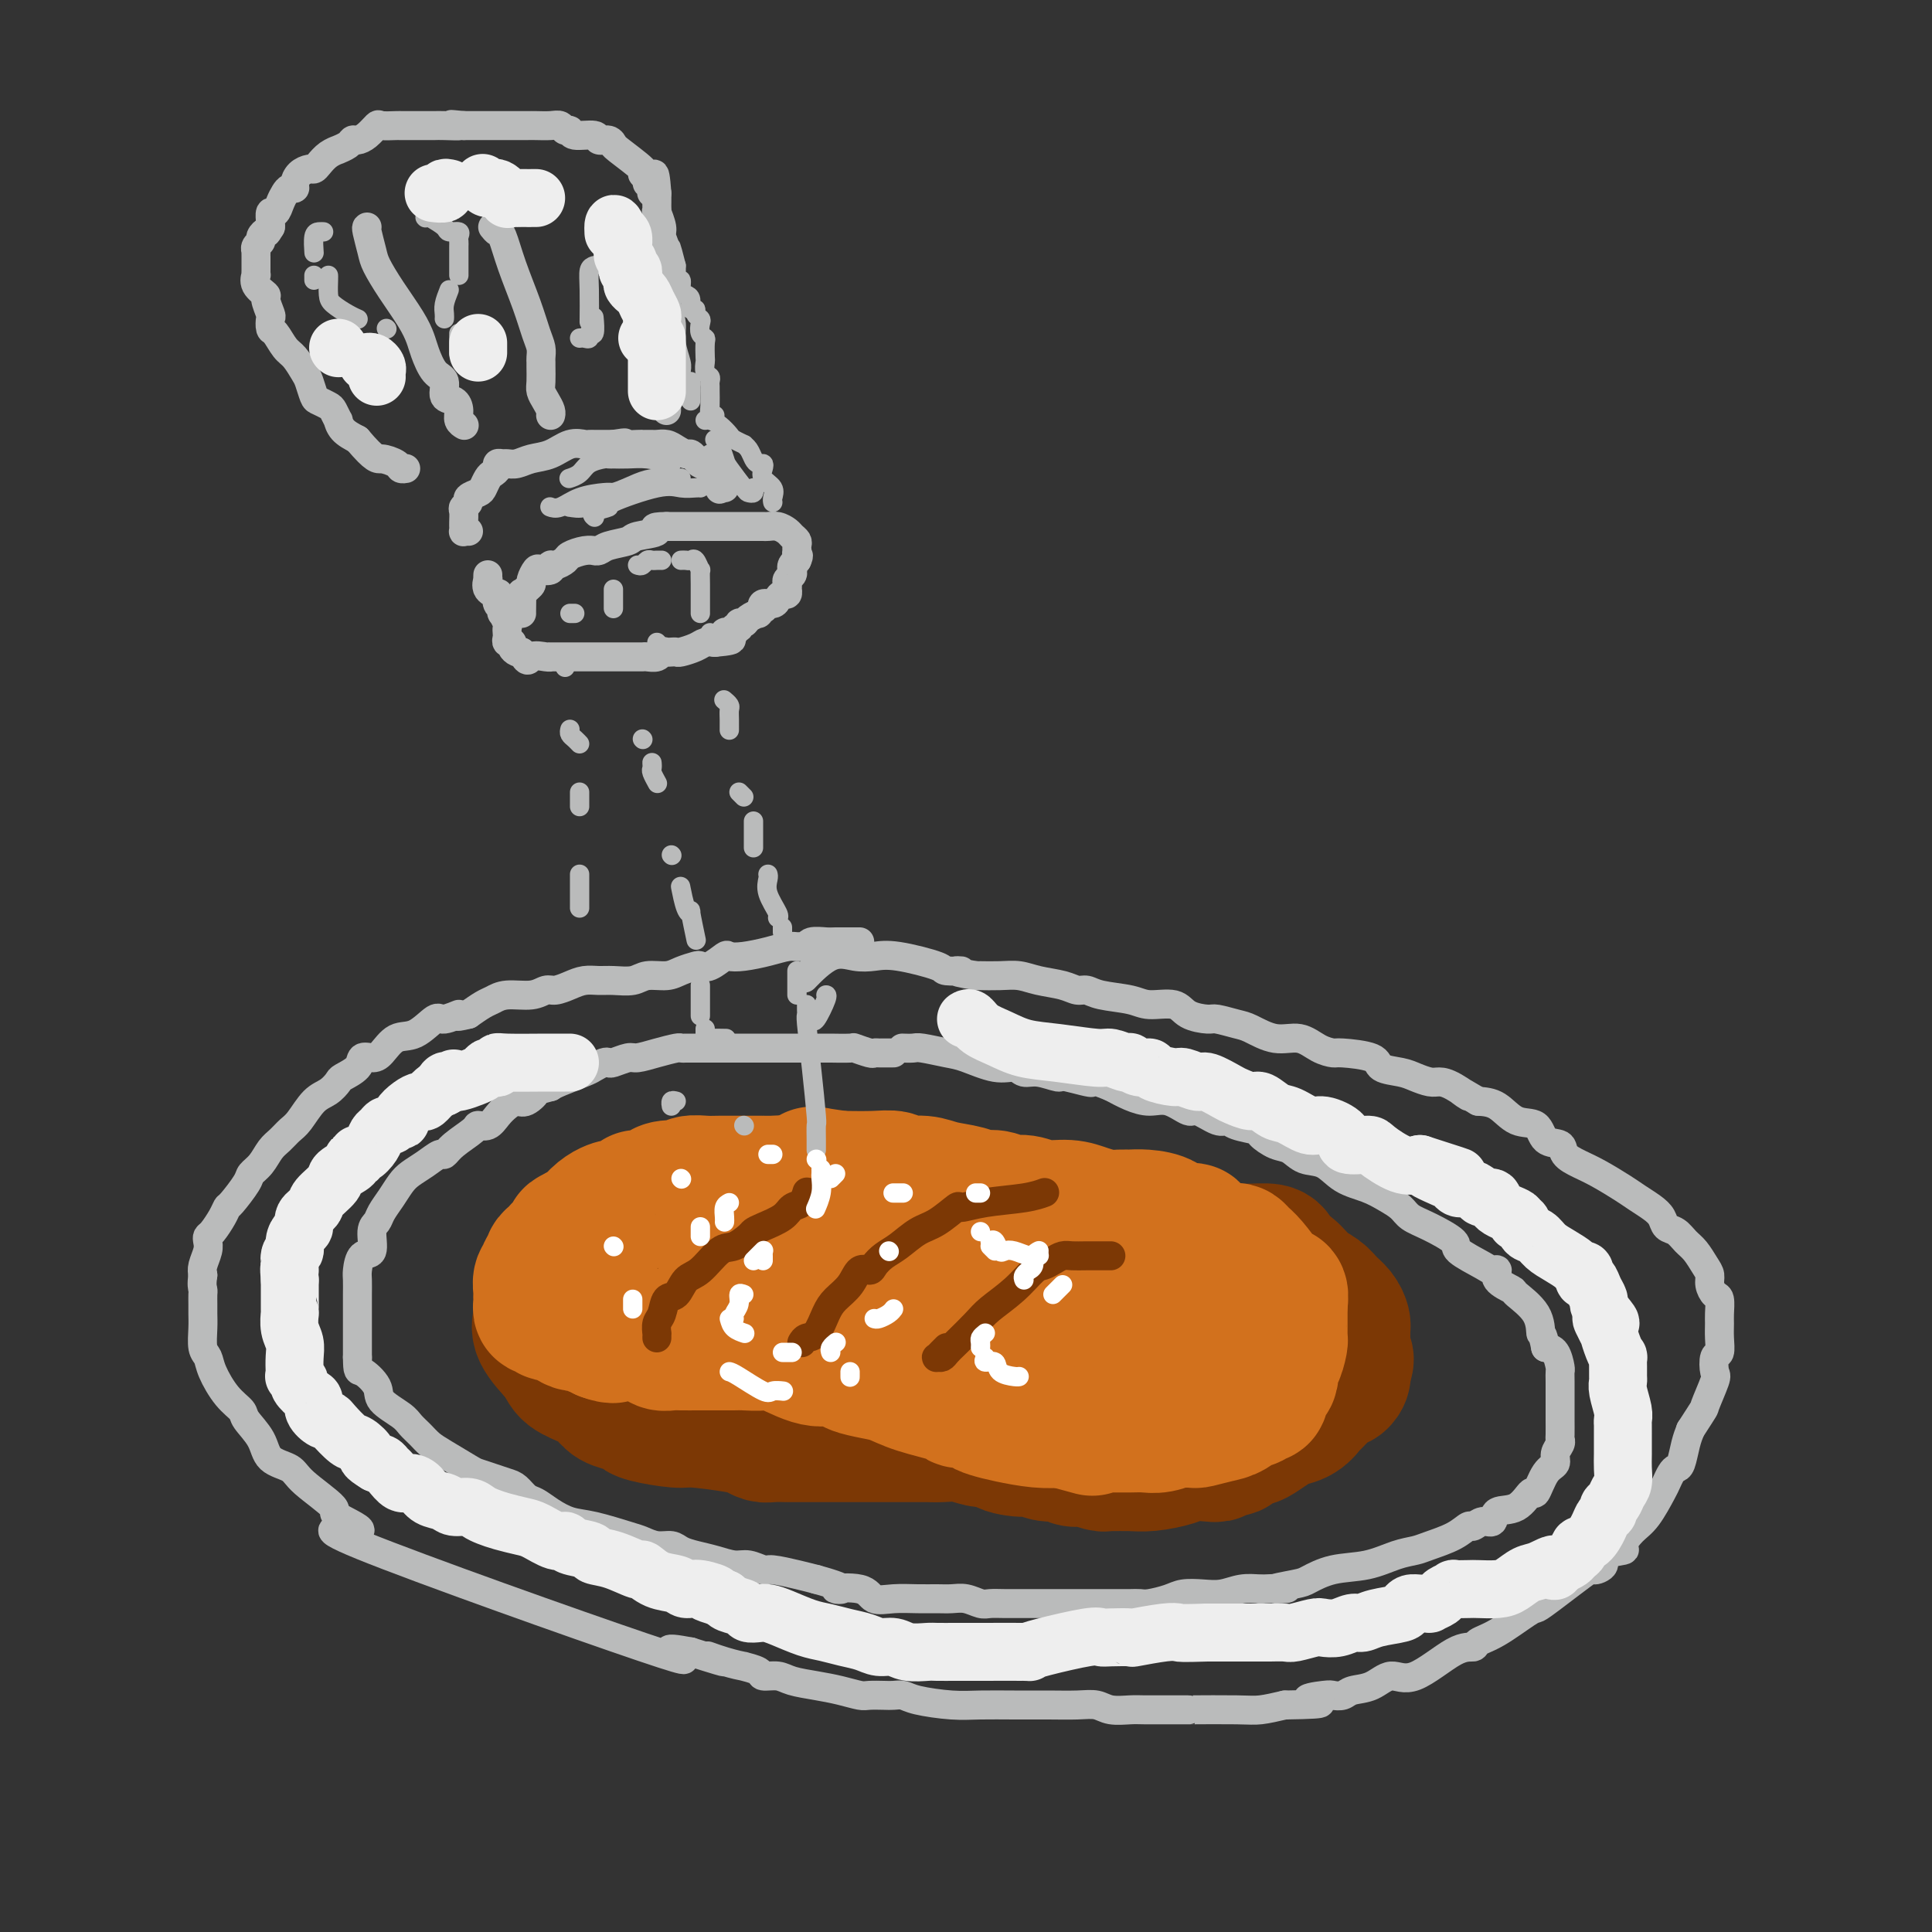 <svg viewBox='0 0 400 400' version='1.1' xmlns='http://www.w3.org/2000/svg' xmlns:xlink='http://www.w3.org/1999/xlink'><rect x="0" y="0" width="400" height="400" fill="#333333" stroke="none"/><g fill='none' stroke='rgb(186,187,187)' stroke-width='6' stroke-linecap='round' stroke-linejoin='round'><path d='M178,195c-0.926,-0.001 -1.852,-0.001 -2,0c-0.148,0.001 0.483,0.004 0,0c-0.483,-0.004 -2.080,-0.015 -3,0c-0.920,0.015 -1.163,0.057 -2,0c-0.837,-0.057 -2.267,-0.212 -3,0c-0.733,0.212 -0.767,0.792 -1,1c-0.233,0.208 -0.663,0.045 -1,0c-0.337,-0.045 -0.581,0.027 -1,0c-0.419,-0.027 -1.014,-0.153 -2,0c-0.986,0.153 -2.365,0.584 -4,1c-1.635,0.416 -3.527,0.815 -5,1c-1.473,0.185 -2.525,0.154 -3,0c-0.475,-0.154 -0.371,-0.431 -1,0c-0.629,0.431 -1.991,1.570 -3,2c-1.009,0.430 -1.667,0.153 -2,0c-0.333,-0.153 -0.342,-0.181 -1,0c-0.658,0.181 -1.965,0.570 -3,1c-1.035,0.430 -1.799,0.900 -3,1c-1.201,0.100 -2.838,-0.170 -4,0c-1.162,0.170 -1.847,0.780 -3,1c-1.153,0.220 -2.774,0.049 -4,0c-1.226,-0.049 -2.057,0.024 -3,0c-0.943,-0.024 -1.997,-0.146 -3,0c-1.003,0.146 -1.956,0.560 -3,1c-1.044,0.440 -2.181,0.906 -3,1c-0.819,0.094 -1.321,-0.183 -2,0c-0.679,0.183 -1.536,0.825 -3,1c-1.464,0.175 -3.537,-0.118 -5,0c-1.463,0.118 -2.317,0.647 -3,1c-0.683,0.353 -1.195,0.529 -2,1c-0.805,0.471 -1.902,1.235 -3,2'/><path d='M97,210c-4.003,1.009 -2.009,0.033 -2,0c0.009,-0.033 -1.965,0.877 -3,1c-1.035,0.123 -1.130,-0.541 -2,0c-0.870,0.541 -2.513,2.287 -4,3c-1.487,0.713 -2.816,0.393 -4,1c-1.184,0.607 -2.223,2.142 -3,3c-0.777,0.858 -1.293,1.041 -2,1c-0.707,-0.041 -1.606,-0.306 -2,0c-0.394,0.306 -0.282,1.182 -1,2c-0.718,0.818 -2.265,1.578 -3,2c-0.735,0.422 -0.658,0.508 -1,1c-0.342,0.492 -1.103,1.392 -2,2c-0.897,0.608 -1.931,0.924 -3,2c-1.069,1.076 -2.173,2.911 -3,4c-0.827,1.089 -1.378,1.433 -2,2c-0.622,0.567 -1.316,1.357 -2,2c-0.684,0.643 -1.356,1.139 -2,2c-0.644,0.861 -1.258,2.086 -2,3c-0.742,0.914 -1.612,1.518 -2,2c-0.388,0.482 -0.292,0.844 -1,2c-0.708,1.156 -2.218,3.108 -3,4c-0.782,0.892 -0.837,0.725 -1,1c-0.163,0.275 -0.435,0.993 -1,2c-0.565,1.007 -1.423,2.304 -2,3c-0.577,0.696 -0.873,0.791 -1,1c-0.127,0.209 -0.086,0.530 0,1c0.086,0.470 0.215,1.088 0,2c-0.215,0.912 -0.776,2.118 -1,3c-0.224,0.882 -0.112,1.441 0,2'/><path d='M42,264c-0.309,2.037 -0.083,2.631 0,3c0.083,0.369 0.021,0.515 0,1c-0.021,0.485 -0.002,1.309 0,2c0.002,0.691 -0.012,1.250 0,2c0.012,0.750 0.050,1.692 0,3c-0.050,1.308 -0.188,2.984 0,4c0.188,1.016 0.703,1.373 1,2c0.297,0.627 0.377,1.524 1,3c0.623,1.476 1.789,3.530 3,5c1.211,1.470 2.468,2.358 3,3c0.532,0.642 0.340,1.040 1,2c0.660,0.960 2.172,2.481 3,4c0.828,1.519 0.970,3.034 2,4c1.030,0.966 2.946,1.383 4,2c1.054,0.617 1.244,1.434 3,3c1.756,1.566 5.076,3.881 6,5c0.924,1.119 -0.549,1.041 1,2c1.549,0.959 6.119,2.953 4,3c-2.119,0.047 -10.929,-1.853 1,3c11.929,4.853 44.596,16.461 58,21c13.404,4.539 7.544,2.011 6,1c-1.544,-1.011 1.228,-0.506 4,0'/><path d='M143,342c11.312,3.586 5.592,1.552 4,1c-1.592,-0.552 0.944,0.378 3,1c2.056,0.622 3.632,0.936 4,1c0.368,0.064 -0.472,-0.124 0,0c0.472,0.124 2.257,0.558 3,1c0.743,0.442 0.445,0.892 1,1c0.555,0.108 1.963,-0.125 3,0c1.037,0.125 1.705,0.608 3,1c1.295,0.392 3.218,0.693 5,1c1.782,0.307 3.422,0.618 5,1c1.578,0.382 3.094,0.834 4,1c0.906,0.166 1.201,0.047 2,0c0.799,-0.047 2.103,-0.023 3,0c0.897,0.023 1.388,0.045 2,0c0.612,-0.045 1.344,-0.156 2,0c0.656,0.156 1.237,0.578 3,1c1.763,0.422 4.708,0.846 7,1c2.292,0.154 3.930,0.040 6,0c2.070,-0.040 4.573,-0.007 7,0c2.427,0.007 4.779,-0.012 7,0c2.221,0.012 4.312,0.056 6,0c1.688,-0.056 2.975,-0.211 4,0c1.025,0.211 1.790,0.789 3,1c1.210,0.211 2.866,0.057 4,0c1.134,-0.057 1.745,-0.015 3,0c1.255,0.015 3.153,0.005 5,0c1.847,-0.005 3.644,-0.004 4,0c0.356,0.004 -0.729,0.011 1,0c1.729,-0.011 6.273,-0.042 9,0c2.727,0.042 3.636,0.155 5,0c1.364,-0.155 3.182,-0.577 5,-1'/><path d='M266,353c11.650,-0.167 6.275,-0.584 5,-1c-1.275,-0.416 1.551,-0.831 3,-1c1.449,-0.169 1.521,-0.093 2,0c0.479,0.093 1.366,0.201 2,0c0.634,-0.201 1.015,-0.713 2,-1c0.985,-0.287 2.572,-0.349 4,-1c1.428,-0.651 2.695,-1.890 4,-2c1.305,-0.110 2.646,0.909 5,0c2.354,-0.909 5.720,-3.746 8,-5c2.280,-1.254 3.475,-0.924 4,-1c0.525,-0.076 0.379,-0.558 1,-1c0.621,-0.442 2.010,-0.845 4,-2c1.990,-1.155 4.580,-3.062 6,-4c1.420,-0.938 1.671,-0.909 2,-1c0.329,-0.091 0.735,-0.304 3,-2c2.265,-1.696 6.388,-4.875 8,-6c1.612,-1.125 0.714,-0.198 1,0c0.286,0.198 1.756,-0.335 2,-1c0.244,-0.665 -0.739,-1.463 0,-2c0.739,-0.537 3.200,-0.812 4,-1c0.800,-0.188 -0.059,-0.287 0,-1c0.059,-0.713 1.038,-2.040 2,-3c0.962,-0.960 1.907,-1.553 3,-3c1.093,-1.447 2.334,-3.747 3,-5c0.666,-1.253 0.756,-1.459 1,-2c0.244,-0.541 0.643,-1.419 1,-2c0.357,-0.581 0.673,-0.867 1,-1c0.327,-0.133 0.665,-0.113 1,-1c0.335,-0.887 0.667,-2.682 1,-4c0.333,-1.318 0.666,-2.159 1,-3'/><path d='M350,296c3.344,-5.181 2.704,-4.132 3,-5c0.296,-0.868 1.529,-3.653 2,-5c0.471,-1.347 0.179,-1.257 0,-2c-0.179,-0.743 -0.244,-2.319 0,-3c0.244,-0.681 0.798,-0.466 1,-1c0.202,-0.534 0.051,-1.816 0,-3c-0.051,-1.184 -0.004,-2.271 0,-3c0.004,-0.729 -0.037,-1.102 0,-2c0.037,-0.898 0.151,-2.323 0,-3c-0.151,-0.677 -0.568,-0.608 -1,-1c-0.432,-0.392 -0.878,-1.245 -1,-2c-0.122,-0.755 0.081,-1.410 0,-2c-0.081,-0.590 -0.445,-1.113 -1,-2c-0.555,-0.887 -1.300,-2.139 -2,-3c-0.700,-0.861 -1.355,-1.333 -2,-2c-0.645,-0.667 -1.278,-1.530 -2,-2c-0.722,-0.470 -1.531,-0.548 -2,-1c-0.469,-0.452 -0.596,-1.280 -1,-2c-0.404,-0.720 -1.083,-1.334 -2,-2c-0.917,-0.666 -2.071,-1.385 -3,-2c-0.929,-0.615 -1.633,-1.125 -3,-2c-1.367,-0.875 -3.396,-2.116 -5,-3c-1.604,-0.884 -2.784,-1.411 -4,-2c-1.216,-0.589 -2.467,-1.241 -3,-2c-0.533,-0.759 -0.347,-1.625 -1,-2c-0.653,-0.375 -2.145,-0.258 -3,-1c-0.855,-0.742 -1.075,-2.343 -2,-3c-0.925,-0.657 -2.557,-0.369 -4,-1c-1.443,-0.631 -2.698,-2.180 -4,-3c-1.302,-0.820 -2.651,-0.910 -4,-1'/><path d='M306,228c-5.883,-3.526 -2.591,-1.340 -2,-1c0.591,0.340 -1.520,-1.166 -3,-2c-1.480,-0.834 -2.331,-0.996 -3,-1c-0.669,-0.004 -1.158,0.150 -2,0c-0.842,-0.150 -2.037,-0.604 -3,-1c-0.963,-0.396 -1.696,-0.732 -3,-1c-1.304,-0.268 -3.181,-0.466 -4,-1c-0.819,-0.534 -0.581,-1.405 -2,-2c-1.419,-0.595 -4.496,-0.914 -6,-1c-1.504,-0.086 -1.435,0.061 -2,0c-0.565,-0.061 -1.763,-0.331 -3,-1c-1.237,-0.669 -2.514,-1.738 -4,-2c-1.486,-0.262 -3.183,0.284 -5,0c-1.817,-0.284 -3.754,-1.398 -5,-2c-1.246,-0.602 -1.801,-0.691 -3,-1c-1.199,-0.309 -3.041,-0.838 -4,-1c-0.959,-0.162 -1.033,0.045 -2,0c-0.967,-0.045 -2.825,-0.340 -4,-1c-1.175,-0.660 -1.666,-1.683 -3,-2c-1.334,-0.317 -3.512,0.074 -5,0c-1.488,-0.074 -2.287,-0.611 -4,-1c-1.713,-0.389 -4.341,-0.629 -6,-1c-1.659,-0.371 -2.348,-0.874 -3,-1c-0.652,-0.126 -1.268,0.124 -2,0c-0.732,-0.124 -1.579,-0.622 -3,-1c-1.421,-0.378 -3.414,-0.637 -5,-1c-1.586,-0.363 -2.765,-0.829 -4,-1c-1.235,-0.171 -2.525,-0.046 -4,0c-1.475,0.046 -3.136,0.013 -4,0c-0.864,-0.013 -0.932,-0.007 -1,0'/><path d='M202,202c-6.843,-1.162 -3.449,-1.068 -3,-1c0.449,0.068 -2.045,0.110 -3,0c-0.955,-0.110 -0.371,-0.373 -2,-1c-1.629,-0.627 -5.470,-1.617 -8,-2c-2.530,-0.383 -3.747,-0.158 -5,0c-1.253,0.158 -2.542,0.248 -4,0c-1.458,-0.248 -3.085,-0.836 -5,0c-1.915,0.836 -4.119,3.096 -5,4c-0.881,0.904 -0.441,0.452 0,0'/><path d='M185,218c-0.761,-0.002 -1.522,-0.004 -2,0c-0.478,0.004 -0.674,0.015 -1,0c-0.326,-0.015 -0.782,-0.057 -1,0c-0.218,0.057 -0.198,0.211 -1,0c-0.802,-0.211 -2.426,-0.789 -3,-1c-0.574,-0.211 -0.098,-0.057 -1,0c-0.902,0.057 -3.181,0.015 -4,0c-0.819,-0.015 -0.180,-0.004 -1,0c-0.820,0.004 -3.101,0.001 -4,0c-0.899,-0.001 -0.416,-0.000 -1,0c-0.584,0.000 -2.235,0.000 -3,0c-0.765,-0.000 -0.643,-0.000 -1,0c-0.357,0.000 -1.191,0.000 -2,0c-0.809,-0.000 -1.593,-0.000 -3,0c-1.407,0.000 -3.438,0.000 -5,0c-1.562,-0.000 -2.654,-0.001 -4,0c-1.346,0.001 -2.946,0.003 -4,0c-1.054,-0.003 -1.560,-0.011 -2,0c-0.440,0.011 -0.812,0.040 -1,0c-0.188,-0.040 -0.190,-0.151 -1,0c-0.810,0.151 -2.427,0.562 -4,1c-1.573,0.438 -3.103,0.901 -4,1c-0.897,0.099 -1.161,-0.166 -2,0c-0.839,0.166 -2.252,0.765 -3,1c-0.748,0.235 -0.830,0.108 -1,0c-0.170,-0.108 -0.427,-0.198 -1,0c-0.573,0.198 -1.463,0.682 -2,1c-0.537,0.318 -0.722,0.470 -2,1c-1.278,0.530 -3.651,1.437 -5,2c-1.349,0.563 -1.675,0.781 -2,1'/><path d='M114,225c-4.761,1.340 -3.162,0.690 -3,1c0.162,0.310 -1.111,1.579 -2,2c-0.889,0.421 -1.395,-0.007 -2,0c-0.605,0.007 -1.311,0.448 -2,1c-0.689,0.552 -1.361,1.215 -2,2c-0.639,0.785 -1.247,1.693 -2,2c-0.753,0.307 -1.653,0.014 -2,0c-0.347,-0.014 -0.140,0.251 -1,1c-0.860,0.749 -2.786,1.983 -4,3c-1.214,1.017 -1.715,1.819 -2,2c-0.285,0.181 -0.355,-0.258 -1,0c-0.645,0.258 -1.864,1.213 -3,2c-1.136,0.787 -2.188,1.405 -3,2c-0.812,0.595 -1.385,1.168 -2,2c-0.615,0.832 -1.273,1.922 -2,3c-0.727,1.078 -1.522,2.142 -2,3c-0.478,0.858 -0.640,1.508 -1,2c-0.360,0.492 -0.920,0.827 -1,2c-0.080,1.173 0.318,3.186 0,4c-0.318,0.814 -1.353,0.431 -2,1c-0.647,0.569 -0.905,2.092 -1,3c-0.095,0.908 -0.025,1.202 0,2c0.025,0.798 0.007,2.101 0,3c-0.007,0.899 -0.002,1.395 0,2c0.002,0.605 0.000,1.317 0,2c-0.000,0.683 -0.000,1.335 0,2c0.000,0.665 0.000,1.343 0,2c-0.000,0.657 -0.000,1.292 0,2c0.000,0.708 0.000,1.488 0,2c-0.000,0.512 -0.000,0.756 0,1'/><path d='M74,281c0.045,3.320 0.158,2.619 1,3c0.842,0.381 2.414,1.845 3,3c0.586,1.155 0.187,2.000 1,3c0.813,1.000 2.837,2.153 4,3c1.163,0.847 1.464,1.386 2,2c0.536,0.614 1.308,1.302 2,2c0.692,0.698 1.304,1.405 2,2c0.696,0.595 1.474,1.077 3,2c1.526,0.923 3.798,2.288 5,3c1.202,0.712 1.333,0.772 2,1c0.667,0.228 1.869,0.624 3,1c1.131,0.376 2.192,0.733 3,1c0.808,0.267 1.363,0.443 2,1c0.637,0.557 1.356,1.496 2,2c0.644,0.504 1.212,0.573 2,1c0.788,0.427 1.796,1.213 3,2c1.204,0.787 2.604,1.574 4,2c1.396,0.426 2.786,0.492 5,1c2.214,0.508 5.250,1.460 7,2c1.750,0.540 2.214,0.670 3,1c0.786,0.330 1.893,0.862 3,1c1.107,0.138 2.215,-0.117 3,0c0.785,0.117 1.248,0.605 2,1c0.752,0.395 1.791,0.698 3,1c1.209,0.302 2.586,0.602 4,1c1.414,0.398 2.864,0.894 4,1c1.136,0.106 1.959,-0.179 3,0c1.041,0.179 2.300,0.821 3,1c0.700,0.179 0.842,-0.106 2,0c1.158,0.106 3.331,0.602 5,1c1.669,0.398 2.835,0.699 4,1'/><path d='M169,327c8.528,2.342 4.349,2.197 4,2c-0.349,-0.197 3.131,-0.445 5,0c1.869,0.445 2.128,1.584 3,2c0.872,0.416 2.358,0.111 4,0c1.642,-0.111 3.441,-0.026 5,0c1.559,0.026 2.878,-0.007 4,0c1.122,0.007 2.046,0.054 3,0c0.954,-0.054 1.937,-0.211 3,0c1.063,0.211 2.204,0.789 3,1c0.796,0.211 1.245,0.057 2,0c0.755,-0.057 1.817,-0.015 3,0c1.183,0.015 2.488,0.004 4,0c1.512,-0.004 3.229,-0.001 4,0c0.771,0.001 0.594,0.000 1,0c0.406,-0.000 1.396,-0.000 2,0c0.604,0.000 0.823,0.000 1,0c0.177,-0.000 0.312,-0.000 1,0c0.688,0.000 1.927,0.000 3,0c1.073,-0.000 1.979,-0.000 3,0c1.021,0.000 2.159,0.001 3,0c0.841,-0.001 1.387,-0.003 2,0c0.613,0.003 1.293,0.011 2,0c0.707,-0.011 1.441,-0.042 2,0c0.559,0.042 0.942,0.156 2,0c1.058,-0.156 2.789,-0.581 4,-1c1.211,-0.419 1.902,-0.830 3,-1c1.098,-0.170 2.604,-0.097 4,0c1.396,0.097 2.684,0.218 4,0c1.316,-0.218 2.662,-0.777 4,-1c1.338,-0.223 2.669,-0.112 4,0'/><path d='M261,329c9.443,-0.412 4.050,0.060 3,0c-1.050,-0.060 2.242,-0.650 4,-1c1.758,-0.350 1.983,-0.461 3,-1c1.017,-0.539 2.826,-1.506 5,-2c2.174,-0.494 4.714,-0.516 7,-1c2.286,-0.484 4.318,-1.430 6,-2c1.682,-0.570 3.013,-0.764 4,-1c0.987,-0.236 1.629,-0.512 3,-1c1.371,-0.488 3.471,-1.186 5,-2c1.529,-0.814 2.487,-1.742 3,-2c0.513,-0.258 0.580,0.155 1,0c0.420,-0.155 1.191,-0.877 2,-1c0.809,-0.123 1.655,0.353 2,0c0.345,-0.353 0.189,-1.534 1,-2c0.811,-0.466 2.589,-0.218 4,-1c1.411,-0.782 2.454,-2.593 3,-3c0.546,-0.407 0.595,0.592 1,0c0.405,-0.592 1.166,-2.775 2,-4c0.834,-1.225 1.740,-1.492 2,-2c0.260,-0.508 -0.127,-1.257 0,-2c0.127,-0.743 0.766,-1.479 1,-2c0.234,-0.521 0.063,-0.827 0,-1c-0.063,-0.173 -0.017,-0.213 0,-1c0.017,-0.787 0.004,-2.319 0,-3c-0.004,-0.681 -0.001,-0.509 0,-1c0.001,-0.491 -0.002,-1.645 0,-3c0.002,-1.355 0.009,-2.913 0,-4c-0.009,-1.087 -0.033,-1.704 0,-2c0.033,-0.296 0.124,-0.272 0,-1c-0.124,-0.728 -0.464,-2.208 -1,-3c-0.536,-0.792 -1.268,-0.896 -2,-1'/><path d='M320,279c-0.694,-3.593 -0.930,-2.576 -1,-3c-0.070,-0.424 0.024,-2.289 -1,-4c-1.024,-1.711 -3.167,-3.267 -4,-4c-0.833,-0.733 -0.355,-0.642 -1,-1c-0.645,-0.358 -2.412,-1.164 -3,-2c-0.588,-0.836 0.004,-1.703 0,-2c-0.004,-0.297 -0.605,-0.023 -1,0c-0.395,0.023 -0.585,-0.206 -2,-1c-1.415,-0.794 -4.055,-2.152 -5,-3c-0.945,-0.848 -0.195,-1.186 -1,-2c-0.805,-0.814 -3.165,-2.105 -5,-3c-1.835,-0.895 -3.145,-1.393 -4,-2c-0.855,-0.607 -1.256,-1.322 -2,-2c-0.744,-0.678 -1.830,-1.318 -3,-2c-1.170,-0.682 -2.424,-1.405 -4,-2c-1.576,-0.595 -3.474,-1.061 -5,-2c-1.526,-0.939 -2.679,-2.349 -4,-3c-1.321,-0.651 -2.809,-0.542 -4,-1c-1.191,-0.458 -2.084,-1.484 -3,-2c-0.916,-0.516 -1.856,-0.521 -3,-1c-1.144,-0.479 -2.492,-1.433 -3,-2c-0.508,-0.567 -0.174,-0.749 -1,-1c-0.826,-0.251 -2.810,-0.573 -4,-1c-1.190,-0.427 -1.585,-0.959 -2,-1c-0.415,-0.041 -0.852,0.410 -2,0c-1.148,-0.410 -3.009,-1.681 -4,-2c-0.991,-0.319 -1.111,0.315 -2,0c-0.889,-0.315 -2.548,-1.579 -4,-2c-1.452,-0.421 -2.699,0.002 -4,0c-1.301,-0.002 -2.658,-0.429 -4,-1c-1.342,-0.571 -2.671,-1.285 -4,-2'/><path d='M230,225c-9.439,-3.719 -4.535,-1.517 -4,-1c0.535,0.517 -3.297,-0.650 -5,-1c-1.703,-0.350 -1.275,0.118 -2,0c-0.725,-0.118 -2.603,-0.823 -4,-1c-1.397,-0.177 -2.314,0.174 -3,0c-0.686,-0.174 -1.140,-0.874 -2,-1c-0.860,-0.126 -2.127,0.320 -4,0c-1.873,-0.320 -4.352,-1.406 -6,-2c-1.648,-0.594 -2.467,-0.695 -4,-1c-1.533,-0.305 -3.782,-0.814 -5,-1c-1.218,-0.186 -1.405,-0.050 -2,0c-0.595,0.050 -1.599,0.014 -2,0c-0.401,-0.014 -0.201,-0.007 0,0'/><path d='M101,119c-0.016,0.474 -0.032,0.948 0,1c0.032,0.052 0.113,-0.319 0,0c-0.113,0.319 -0.419,1.328 0,2c0.419,0.672 1.563,1.007 2,1c0.437,-0.007 0.169,-0.358 0,0c-0.169,0.358 -0.238,1.423 0,2c0.238,0.577 0.782,0.665 1,1c0.218,0.335 0.111,0.916 0,1c-0.111,0.084 -0.226,-0.329 0,0c0.226,0.329 0.791,1.398 1,2c0.209,0.602 0.060,0.735 0,1c-0.060,0.265 -0.031,0.662 0,1c0.031,0.338 0.064,0.616 0,1c-0.064,0.384 -0.224,0.874 0,1c0.224,0.126 0.833,-0.110 1,0c0.167,0.110 -0.109,0.568 0,1c0.109,0.432 0.603,0.838 1,1c0.397,0.162 0.699,0.081 1,0'/><path d='M108,135c1.373,2.702 1.307,1.456 2,1c0.693,-0.456 2.147,-0.122 3,0c0.853,0.122 1.107,0.033 1,0c-0.107,-0.033 -0.575,-0.009 0,0c0.575,0.009 2.195,0.002 3,0c0.805,-0.002 0.797,-0.001 1,0c0.203,0.001 0.617,0.000 1,0c0.383,-0.000 0.733,-0.000 1,0c0.267,0.000 0.449,0.000 1,0c0.551,-0.000 1.471,-0.000 2,0c0.529,0.000 0.667,0.000 2,0c1.333,-0.000 3.862,-0.000 5,0c1.138,0.000 0.886,0.001 1,0c0.114,-0.001 0.594,-0.004 1,0c0.406,0.004 0.739,0.015 1,0c0.261,-0.015 0.451,-0.057 1,0c0.549,0.057 1.457,0.211 2,0c0.543,-0.211 0.721,-0.788 1,-1c0.279,-0.212 0.659,-0.060 1,0c0.341,0.060 0.644,0.026 1,0c0.356,-0.026 0.767,-0.046 1,0c0.233,0.046 0.289,0.157 1,0c0.711,-0.157 2.076,-0.581 3,-1c0.924,-0.419 1.407,-0.834 2,-1c0.593,-0.166 1.297,-0.083 2,0'/><path d='M148,133c6.351,-0.552 2.228,-0.931 1,-1c-1.228,-0.069 0.441,0.174 1,0c0.559,-0.174 0.010,-0.763 0,-1c-0.010,-0.237 0.518,-0.120 1,0c0.482,0.120 0.917,0.243 1,0c0.083,-0.243 -0.186,-0.852 0,-1c0.186,-0.148 0.828,0.167 1,0c0.172,-0.167 -0.127,-0.814 0,-1c0.127,-0.186 0.679,0.090 1,0c0.321,-0.090 0.412,-0.545 1,-1c0.588,-0.455 1.672,-0.911 2,-1c0.328,-0.089 -0.102,0.187 0,0c0.102,-0.187 0.734,-0.837 1,-1c0.266,-0.163 0.165,0.163 0,0c-0.165,-0.163 -0.394,-0.813 0,-1c0.394,-0.187 1.412,0.090 2,0c0.588,-0.090 0.746,-0.545 1,-1c0.254,-0.455 0.604,-0.910 1,-1c0.396,-0.090 0.837,0.183 1,0c0.163,-0.183 0.047,-0.823 0,-1c-0.047,-0.177 -0.027,0.107 0,0c0.027,-0.107 0.059,-0.606 0,-1c-0.059,-0.394 -0.209,-0.683 0,-1c0.209,-0.317 0.778,-0.662 1,-1c0.222,-0.338 0.098,-0.668 0,-1c-0.098,-0.332 -0.171,-0.666 0,-1c0.171,-0.334 0.585,-0.667 1,-1'/><path d='M165,116c0.619,-1.400 0.167,-0.900 0,-1c-0.167,-0.100 -0.048,-0.800 0,-1c0.048,-0.200 0.025,0.101 0,0c-0.025,-0.101 -0.051,-0.605 0,-1c0.051,-0.395 0.178,-0.680 0,-1c-0.178,-0.320 -0.663,-0.674 -1,-1c-0.337,-0.326 -0.527,-0.623 -1,-1c-0.473,-0.377 -1.230,-0.833 -2,-1c-0.770,-0.167 -1.553,-0.045 -2,0c-0.447,0.045 -0.557,0.012 -1,0c-0.443,-0.012 -1.220,-0.003 -2,0c-0.780,0.003 -1.565,0.001 -2,0c-0.435,-0.001 -0.522,-0.000 -1,0c-0.478,0.000 -1.349,0.000 -2,0c-0.651,-0.000 -1.083,-0.000 -2,0c-0.917,0.000 -2.321,0.000 -3,0c-0.679,-0.000 -0.635,-0.000 -1,0c-0.365,0.000 -1.139,0.000 -2,0c-0.861,-0.000 -1.809,-0.000 -2,0c-0.191,0.000 0.374,0.000 0,0c-0.374,-0.000 -1.687,-0.000 -3,0'/><path d='M138,109c-4.095,0.024 -1.832,0.585 -2,1c-0.168,0.415 -2.767,0.686 -4,1c-1.233,0.314 -1.100,0.673 -2,1c-0.900,0.327 -2.834,0.623 -4,1c-1.166,0.377 -1.563,0.836 -2,1c-0.437,0.164 -0.914,0.033 -1,0c-0.086,-0.033 0.219,0.034 0,0c-0.219,-0.034 -0.963,-0.168 -2,0c-1.037,0.168 -2.367,0.637 -3,1c-0.633,0.363 -0.569,0.620 -1,1c-0.431,0.380 -1.358,0.885 -2,1c-0.642,0.115 -0.999,-0.159 -1,0c-0.001,0.159 0.354,0.749 0,1c-0.354,0.251 -1.418,0.161 -2,0c-0.582,-0.161 -0.681,-0.392 -1,0c-0.319,0.392 -0.856,1.409 -1,2c-0.144,0.591 0.105,0.757 0,1c-0.105,0.243 -0.564,0.562 -1,1c-0.436,0.438 -0.849,0.993 -1,1c-0.151,0.007 -0.041,-0.534 0,0c0.041,0.534 0.011,2.144 0,3c-0.011,0.856 -0.003,0.959 0,1c0.003,0.041 0.002,0.021 0,0'/><path d='M97,110c-0.423,-0.031 -0.845,-0.063 -1,0c-0.155,0.063 -0.041,0.220 0,0c0.041,-0.220 0.010,-0.818 0,-1c-0.010,-0.182 0.002,0.053 0,0c-0.002,-0.053 -0.016,-0.395 0,-1c0.016,-0.605 0.064,-1.472 0,-2c-0.064,-0.528 -0.238,-0.718 0,-1c0.238,-0.282 0.890,-0.657 1,-1c0.110,-0.343 -0.322,-0.655 0,-1c0.322,-0.345 1.397,-0.722 2,-1c0.603,-0.278 0.735,-0.456 1,-1c0.265,-0.544 0.663,-1.452 1,-2c0.337,-0.548 0.615,-0.736 1,-1c0.385,-0.264 0.879,-0.606 1,-1c0.121,-0.394 -0.131,-0.841 0,-1c0.131,-0.159 0.646,-0.030 1,0c0.354,0.030 0.548,-0.038 1,0c0.452,0.038 1.161,0.182 2,0c0.839,-0.182 1.807,-0.690 3,-1c1.193,-0.310 2.611,-0.423 4,-1c1.389,-0.577 2.749,-1.619 4,-2c1.251,-0.381 2.394,-0.102 3,0c0.606,0.102 0.676,0.027 1,0c0.324,-0.027 0.901,-0.007 1,0c0.099,0.007 -0.281,0.002 0,0c0.281,-0.002 1.223,-0.001 2,0c0.777,0.001 1.388,0.000 2,0'/><path d='M127,92c3.842,-0.619 1.947,-0.166 2,0c0.053,0.166 2.055,0.045 3,0c0.945,-0.045 0.834,-0.013 1,0c0.166,0.013 0.611,0.006 1,0c0.389,-0.006 0.724,-0.012 1,0c0.276,0.012 0.494,0.041 1,0c0.506,-0.041 1.301,-0.152 2,0c0.699,0.152 1.301,0.566 2,1c0.699,0.434 1.494,0.887 2,1c0.506,0.113 0.722,-0.114 1,0c0.278,0.114 0.617,0.570 1,1c0.383,0.430 0.809,0.834 1,1c0.191,0.166 0.146,0.094 0,0c-0.146,-0.094 -0.394,-0.211 0,0c0.394,0.211 1.430,0.750 2,1c0.570,0.250 0.675,0.211 1,1c0.325,0.789 0.871,2.407 1,3c0.129,0.593 -0.157,0.160 0,0c0.157,-0.160 0.759,-0.046 1,0c0.241,0.046 0.120,0.023 0,0'/><path d='M138,85c0.000,-0.286 0.000,-0.571 0,-1c-0.000,-0.429 -0.000,-1.000 0,-1c0.000,-0.000 0.000,0.571 0,0c-0.000,-0.571 -0.000,-2.283 0,-3c0.000,-0.717 0.000,-0.438 0,-1c-0.000,-0.562 -0.000,-1.964 0,-3c0.000,-1.036 0.000,-1.705 0,-2c-0.000,-0.295 -0.000,-0.214 0,-1c0.000,-0.786 0.000,-2.438 0,-3c-0.000,-0.562 -0.000,-0.034 0,-1c0.000,-0.966 0.000,-3.426 0,-5c-0.000,-1.574 -0.000,-2.262 0,-3c0.000,-0.738 0.000,-1.525 0,-2c-0.000,-0.475 -0.000,-0.637 0,-1c0.000,-0.363 0.001,-0.925 0,-1c-0.001,-0.075 -0.004,0.338 0,0c0.004,-0.338 0.016,-1.426 0,-2c-0.016,-0.574 -0.061,-0.635 0,-1c0.061,-0.365 0.226,-1.036 0,-2c-0.226,-0.964 -0.845,-2.223 -1,-3c-0.155,-0.777 0.155,-1.074 0,-2c-0.155,-0.926 -0.774,-2.482 -1,-3c-0.226,-0.518 -0.061,0.002 0,0c0.061,-0.002 0.016,-0.525 0,-1c-0.016,-0.475 -0.004,-0.900 0,-1c0.004,-0.100 0.001,0.127 0,0c-0.001,-0.127 -0.000,-0.608 0,-1c0.000,-0.392 0.000,-0.696 0,-1'/><path d='M136,40c-0.531,-7.205 -0.859,-2.718 -1,-1c-0.141,1.718 -0.095,0.667 0,0c0.095,-0.667 0.241,-0.949 0,-1c-0.241,-0.051 -0.867,0.130 -1,0c-0.133,-0.130 0.227,-0.571 0,-1c-0.227,-0.429 -1.041,-0.846 -1,-1c0.041,-0.154 0.937,-0.045 0,-1c-0.937,-0.955 -3.709,-2.973 -5,-4c-1.291,-1.027 -1.102,-1.064 -1,-1c0.102,0.064 0.118,0.228 0,0c-0.118,-0.228 -0.371,-0.850 -1,-1c-0.629,-0.150 -1.636,0.171 -2,0c-0.364,-0.171 -0.086,-0.834 -1,-1c-0.914,-0.166 -3.020,0.166 -4,0c-0.980,-0.166 -0.833,-0.829 -1,-1c-0.167,-0.171 -0.648,0.150 -1,0c-0.352,-0.150 -0.576,-0.772 -1,-1c-0.424,-0.228 -1.048,-0.061 -2,0c-0.952,0.061 -2.233,0.016 -3,0c-0.767,-0.016 -1.021,-0.004 -2,0c-0.979,0.004 -2.682,0.001 -4,0c-1.318,-0.001 -2.251,-0.000 -3,0c-0.749,0.000 -1.314,0.000 -2,0c-0.686,-0.000 -1.492,-0.000 -2,0c-0.508,0.000 -0.716,0.000 -1,0c-0.284,-0.000 -0.642,-0.000 -1,0'/><path d='M96,26c-4.711,-0.464 -1.487,-0.124 -1,0c0.487,0.124 -1.762,0.033 -3,0c-1.238,-0.033 -1.466,-0.009 -2,0c-0.534,0.009 -1.373,0.002 -2,0c-0.627,-0.002 -1.040,-0.000 -2,0c-0.960,0.000 -2.466,-0.002 -3,0c-0.534,0.002 -0.096,0.007 0,0c0.096,-0.007 -0.149,-0.026 -1,0c-0.851,0.026 -2.308,0.097 -3,0c-0.692,-0.097 -0.618,-0.363 -1,0c-0.382,0.363 -1.221,1.355 -2,2c-0.779,0.645 -1.500,0.943 -2,1c-0.500,0.057 -0.781,-0.126 -1,0c-0.219,0.126 -0.377,0.562 -1,1c-0.623,0.438 -1.711,0.878 -2,1c-0.289,0.122 0.222,-0.073 0,0c-0.222,0.073 -1.176,0.414 -2,1c-0.824,0.586 -1.517,1.417 -2,2c-0.483,0.583 -0.756,0.916 -1,1c-0.244,0.084 -0.461,-0.083 -1,0c-0.539,0.083 -1.401,0.417 -2,1c-0.599,0.583 -0.934,1.415 -1,2c-0.066,0.585 0.137,0.921 0,1c-0.137,0.079 -0.615,-0.100 -1,0c-0.385,0.100 -0.678,0.478 -1,1c-0.322,0.522 -0.675,1.187 -1,2c-0.325,0.813 -0.623,1.775 -1,2c-0.377,0.225 -0.832,-0.285 -1,0c-0.168,0.285 -0.048,1.367 0,2c0.048,0.633 0.024,0.816 0,1'/><path d='M56,47c-1.090,1.881 -0.814,1.082 -1,1c-0.186,-0.082 -0.835,0.552 -1,1c-0.165,0.448 0.152,0.710 0,1c-0.152,0.290 -0.773,0.606 -1,1c-0.227,0.394 -0.061,0.865 0,1c0.061,0.135 0.016,-0.065 0,0c-0.016,0.065 -0.004,0.394 0,1c0.004,0.606 -0.001,1.488 0,2c0.001,0.512 0.008,0.652 0,1c-0.008,0.348 -0.031,0.903 0,1c0.031,0.097 0.117,-0.264 0,0c-0.117,0.264 -0.438,1.155 0,2c0.438,0.845 1.633,1.645 2,2c0.367,0.355 -0.096,0.264 0,1c0.096,0.736 0.750,2.298 1,3c0.250,0.702 0.097,0.543 0,1c-0.097,0.457 -0.138,1.530 0,2c0.138,0.470 0.457,0.337 1,1c0.543,0.663 1.312,2.122 2,3c0.688,0.878 1.297,1.177 2,2c0.703,0.823 1.502,2.171 2,3c0.498,0.829 0.697,1.138 1,2c0.303,0.862 0.712,2.277 1,3c0.288,0.723 0.455,0.752 1,1c0.545,0.248 1.468,0.713 2,1c0.532,0.287 0.673,0.395 1,1c0.327,0.605 0.840,1.709 1,2c0.160,0.291 -0.034,-0.229 0,0c0.034,0.229 0.295,1.208 1,2c0.705,0.792 1.852,1.396 3,2'/><path d='M74,91c3.747,4.420 4.115,3.969 5,4c0.885,0.031 2.289,0.544 3,1c0.711,0.456 0.730,0.853 1,1c0.270,0.147 0.791,0.042 1,0c0.209,-0.042 0.104,-0.021 0,0'/><path d='M76,47c-0.100,0.031 -0.199,0.062 0,1c0.199,0.938 0.698,2.782 1,4c0.302,1.218 0.409,1.808 1,3c0.591,1.192 1.666,2.984 3,5c1.334,2.016 2.926,4.254 4,6c1.074,1.746 1.631,3.000 2,4c0.369,1.000 0.550,1.744 1,3c0.450,1.256 1.168,3.022 2,4c0.832,0.978 1.777,1.169 2,2c0.223,0.831 -0.276,2.303 0,3c0.276,0.697 1.328,0.618 2,1c0.672,0.382 0.964,1.226 1,2c0.036,0.774 -0.183,1.478 0,2c0.183,0.522 0.766,0.864 1,1c0.234,0.136 0.117,0.068 0,0'/><path d='M102,47c0.349,0.438 0.699,0.876 1,1c0.301,0.124 0.554,-0.066 1,1c0.446,1.066 1.086,3.388 2,6c0.914,2.612 2.101,5.512 3,8c0.899,2.488 1.509,4.563 2,6c0.491,1.437 0.864,2.237 1,3c0.136,0.763 0.036,1.489 0,2c-0.036,0.511 -0.007,0.808 0,1c0.007,0.192 -0.008,0.278 0,1c0.008,0.722 0.041,2.078 0,3c-0.041,0.922 -0.155,1.410 0,2c0.155,0.590 0.578,1.282 1,2c0.422,0.718 0.845,1.463 1,2c0.155,0.537 0.044,0.868 0,1c-0.044,0.132 -0.022,0.066 0,0'/></g>
<g fill='none' stroke='rgb(124,56,5)' stroke-width='28' stroke-linecap='round' stroke-linejoin='round'><path d='M151,250c-0.379,-0.000 -0.758,-0.001 -1,0c-0.242,0.001 -0.347,0.002 -1,0c-0.653,-0.002 -1.855,-0.008 -3,0c-1.145,0.008 -2.233,0.029 -4,0c-1.767,-0.029 -4.214,-0.109 -6,0c-1.786,0.109 -2.912,0.407 -4,1c-1.088,0.593 -2.136,1.480 -3,2c-0.864,0.520 -1.542,0.674 -2,1c-0.458,0.326 -0.696,0.824 -1,1c-0.304,0.176 -0.676,0.031 -1,0c-0.324,-0.031 -0.601,0.051 -1,0c-0.399,-0.051 -0.919,-0.234 -1,0c-0.081,0.234 0.278,0.884 0,1c-0.278,0.116 -1.191,-0.302 -2,0c-0.809,0.302 -1.512,1.323 -2,2c-0.488,0.677 -0.760,1.010 -1,1c-0.240,-0.010 -0.446,-0.364 -1,0c-0.554,0.364 -1.455,1.445 -2,2c-0.545,0.555 -0.735,0.584 -1,1c-0.265,0.416 -0.607,1.220 -1,2c-0.393,0.780 -0.837,1.536 -1,2c-0.163,0.464 -0.044,0.634 0,1c0.044,0.366 0.013,0.927 0,1c-0.013,0.073 -0.006,-0.341 0,0c0.006,0.341 0.013,1.437 0,2c-0.013,0.563 -0.045,0.594 0,1c0.045,0.406 0.166,1.186 0,2c-0.166,0.814 -0.619,1.661 0,3c0.619,1.339 2.309,3.169 4,5'/><path d='M116,281c0.872,1.356 1.052,2.247 2,3c0.948,0.753 2.664,1.368 4,2c1.336,0.632 2.293,1.282 3,2c0.707,0.718 1.162,1.503 2,2c0.838,0.497 2.057,0.707 3,1c0.943,0.293 1.610,0.670 2,1c0.390,0.330 0.503,0.613 2,1c1.497,0.387 4.379,0.878 6,1c1.621,0.122 1.980,-0.125 4,0c2.020,0.125 5.702,0.622 8,1c2.298,0.378 3.213,0.637 4,1c0.787,0.363 1.446,0.829 2,1c0.554,0.171 1.003,0.046 2,0c0.997,-0.046 2.543,-0.012 3,0c0.457,0.012 -0.174,0.003 0,0c0.174,-0.003 1.152,-0.001 2,0c0.848,0.001 1.564,0.000 2,0c0.436,-0.000 0.592,-0.000 1,0c0.408,0.000 1.070,0.000 2,0c0.930,-0.000 2.130,0.000 4,0c1.870,-0.000 4.412,-0.000 6,0c1.588,0.000 2.224,0.000 3,0c0.776,-0.000 1.694,-0.001 3,0c1.306,0.001 3.001,0.004 4,0c0.999,-0.004 1.303,-0.015 2,0c0.697,0.015 1.786,0.057 3,0c1.214,-0.057 2.552,-0.211 4,0c1.448,0.211 3.005,0.788 4,1c0.995,0.212 1.427,0.061 2,0c0.573,-0.061 1.286,-0.030 2,0'/><path d='M207,298c11.664,0.935 4.322,0.771 2,1c-2.322,0.229 0.374,0.850 2,1c1.626,0.150 2.180,-0.170 3,0c0.820,0.170 1.905,0.829 3,1c1.095,0.171 2.199,-0.147 3,0c0.801,0.147 1.300,0.757 2,1c0.700,0.243 1.599,0.118 2,0c0.401,-0.118 0.302,-0.228 1,0c0.698,0.228 2.194,0.794 3,1c0.806,0.206 0.923,0.052 1,0c0.077,-0.052 0.116,-0.004 1,0c0.884,0.004 2.614,-0.038 4,0c1.386,0.038 2.429,0.155 4,0c1.571,-0.155 3.672,-0.581 5,-1c1.328,-0.419 1.884,-0.829 3,-1c1.116,-0.171 2.794,-0.101 4,0c1.206,0.101 1.941,0.234 2,0c0.059,-0.234 -0.557,-0.835 0,-1c0.557,-0.165 2.289,0.107 3,0c0.711,-0.107 0.402,-0.592 1,-1c0.598,-0.408 2.103,-0.738 3,-1c0.897,-0.262 1.186,-0.456 2,-1c0.814,-0.544 2.151,-1.438 3,-2c0.849,-0.562 1.208,-0.793 2,-1c0.792,-0.207 2.015,-0.391 3,-1c0.985,-0.609 1.732,-1.644 2,-2c0.268,-0.356 0.058,-0.035 1,-1c0.942,-0.965 3.036,-3.217 4,-4c0.964,-0.783 0.798,-0.095 1,0c0.202,0.095 0.772,-0.401 1,-1c0.228,-0.599 0.114,-1.299 0,-2'/><path d='M278,283c1.392,-2.025 0.373,-2.086 0,-2c-0.373,0.086 -0.100,0.321 0,0c0.100,-0.321 0.027,-1.199 0,-2c-0.027,-0.801 -0.009,-1.527 0,-2c0.009,-0.473 0.010,-0.693 0,-1c-0.010,-0.307 -0.032,-0.701 0,-1c0.032,-0.299 0.119,-0.501 0,-1c-0.119,-0.499 -0.444,-1.293 -1,-2c-0.556,-0.707 -1.343,-1.326 -2,-2c-0.657,-0.674 -1.184,-1.402 -2,-2c-0.816,-0.598 -1.920,-1.064 -3,-2c-1.080,-0.936 -2.135,-2.341 -3,-3c-0.865,-0.659 -1.538,-0.573 -2,-1c-0.462,-0.427 -0.711,-1.368 -1,-2c-0.289,-0.632 -0.616,-0.954 -2,-1c-1.384,-0.046 -3.825,0.183 -6,0c-2.175,-0.183 -4.086,-0.780 -9,-1c-4.914,-0.220 -12.833,-0.063 -16,0c-3.167,0.063 -1.584,0.031 0,0'/></g>
<g fill='none' stroke='rgb(210,113,29)' stroke-width='28' stroke-linecap='round' stroke-linejoin='round'><path d='M163,246c0.318,-0.423 0.636,-0.845 0,-1c-0.636,-0.155 -2.225,-0.041 -3,0c-0.775,0.041 -0.736,0.011 -1,0c-0.264,-0.011 -0.831,-0.003 -1,0c-0.169,0.003 0.061,0.001 0,0c-0.061,-0.001 -0.413,0.000 -1,0c-0.587,-0.000 -1.407,-0.001 -2,0c-0.593,0.001 -0.957,0.004 -2,0c-1.043,-0.004 -2.764,-0.015 -4,0c-1.236,0.015 -1.987,0.056 -3,0c-1.013,-0.056 -2.286,-0.208 -3,0c-0.714,0.208 -0.867,0.778 -1,1c-0.133,0.222 -0.246,0.097 -1,0c-0.754,-0.097 -2.149,-0.166 -3,0c-0.851,0.166 -1.160,0.565 -2,1c-0.840,0.435 -2.213,0.905 -3,1c-0.787,0.095 -0.988,-0.185 -1,0c-0.012,0.185 0.166,0.834 0,1c-0.166,0.166 -0.677,-0.150 -1,0c-0.323,0.150 -0.459,0.764 -1,1c-0.541,0.236 -1.489,0.092 -2,0c-0.511,-0.092 -0.586,-0.131 -1,0c-0.414,0.131 -1.167,0.431 -2,1c-0.833,0.569 -1.745,1.407 -2,2c-0.255,0.593 0.148,0.943 0,1c-0.148,0.057 -0.848,-0.177 -1,0c-0.152,0.177 0.242,0.765 0,1c-0.242,0.235 -1.121,0.118 -2,0'/><path d='M120,255c-2.947,1.493 -1.316,0.726 -1,1c0.316,0.274 -0.685,1.589 -1,2c-0.315,0.411 0.057,-0.083 0,0c-0.057,0.083 -0.541,0.743 -1,1c-0.459,0.257 -0.892,0.110 -1,0c-0.108,-0.110 0.111,-0.184 0,0c-0.111,0.184 -0.550,0.627 -1,1c-0.450,0.373 -0.909,0.676 -1,1c-0.091,0.324 0.186,0.668 0,1c-0.186,0.332 -0.834,0.652 -1,1c-0.166,0.348 0.152,0.723 0,1c-0.152,0.277 -0.772,0.455 -1,1c-0.228,0.545 -0.062,1.457 0,2c0.062,0.543 0.020,0.719 0,1c-0.020,0.281 -0.017,0.668 0,1c0.017,0.332 0.048,0.609 0,1c-0.048,0.391 -0.176,0.897 0,1c0.176,0.103 0.656,-0.198 1,0c0.344,0.198 0.551,0.894 1,1c0.449,0.106 1.138,-0.379 2,0c0.862,0.379 1.897,1.621 3,2c1.103,0.379 2.275,-0.105 3,0c0.725,0.105 1.003,0.797 1,1c-0.003,0.203 -0.287,-0.085 0,0c0.287,0.085 1.143,0.542 2,1'/><path d='M125,276c2.493,0.946 2.225,0.310 3,0c0.775,-0.310 2.592,-0.293 4,0c1.408,0.293 2.406,0.863 3,1c0.594,0.137 0.782,-0.159 1,0c0.218,0.159 0.464,0.775 1,1c0.536,0.225 1.362,0.060 2,0c0.638,-0.060 1.089,-0.016 2,0c0.911,0.016 2.283,0.004 4,0c1.717,-0.004 3.780,-0.000 5,0c1.220,0.000 1.596,-0.003 2,0c0.404,0.003 0.835,0.012 1,0c0.165,-0.012 0.064,-0.045 1,0c0.936,0.045 2.908,0.169 4,0c1.092,-0.169 1.305,-0.631 3,0c1.695,0.631 4.871,2.354 7,3c2.129,0.646 3.209,0.215 4,0c0.791,-0.215 1.292,-0.213 2,0c0.708,0.213 1.624,0.637 2,1c0.376,0.363 0.213,0.664 1,1c0.787,0.336 2.523,0.707 4,1c1.477,0.293 2.694,0.509 4,1c1.306,0.491 2.703,1.259 5,2c2.297,0.741 5.496,1.455 7,2c1.504,0.545 1.313,0.919 2,1c0.687,0.081 2.251,-0.132 3,0c0.749,0.132 0.681,0.610 1,1c0.319,0.390 1.024,0.692 2,1c0.976,0.308 2.224,0.621 4,1c1.776,0.379 4.079,0.822 6,1c1.921,0.178 3.461,0.089 5,0'/><path d='M220,294c9.921,2.702 5.224,1.456 4,1c-1.224,-0.456 1.026,-0.122 2,0c0.974,0.122 0.673,0.032 1,0c0.327,-0.032 1.283,-0.008 2,0c0.717,0.008 1.194,-0.002 2,0c0.806,0.002 1.940,0.015 3,0c1.060,-0.015 2.047,-0.057 3,0c0.953,0.057 1.874,0.212 3,0c1.126,-0.212 2.458,-0.792 3,-1c0.542,-0.208 0.294,-0.043 1,0c0.706,0.043 2.368,-0.035 3,0c0.632,0.035 0.235,0.182 1,0c0.765,-0.182 2.691,-0.694 4,-1c1.309,-0.306 2.001,-0.407 3,-1c0.999,-0.593 2.307,-1.677 3,-2c0.693,-0.323 0.772,0.116 1,0c0.228,-0.116 0.605,-0.788 1,-1c0.395,-0.212 0.809,0.037 1,0c0.191,-0.037 0.159,-0.361 0,-1c-0.159,-0.639 -0.445,-1.593 0,-2c0.445,-0.407 1.622,-0.266 2,-1c0.378,-0.734 -0.042,-2.343 0,-3c0.042,-0.657 0.547,-0.360 1,-1c0.453,-0.640 0.853,-2.216 1,-3c0.147,-0.784 0.039,-0.777 0,-1c-0.039,-0.223 -0.011,-0.676 0,-1c0.011,-0.324 0.003,-0.520 0,-1c-0.003,-0.480 -0.001,-1.245 0,-2c0.001,-0.755 0.000,-1.502 0,-2c-0.000,-0.498 -0.000,-0.749 0,-1'/><path d='M265,270c0.473,-3.328 -0.346,-2.149 -1,-2c-0.654,0.149 -1.144,-0.731 -2,-2c-0.856,-1.269 -2.078,-2.928 -3,-4c-0.922,-1.072 -1.544,-1.559 -2,-2c-0.456,-0.441 -0.745,-0.838 -1,-1c-0.255,-0.162 -0.474,-0.089 -1,0c-0.526,0.089 -1.357,0.195 -2,0c-0.643,-0.195 -1.097,-0.692 -2,-1c-0.903,-0.308 -2.257,-0.429 -3,-1c-0.743,-0.571 -0.877,-1.593 -1,-2c-0.123,-0.407 -0.235,-0.200 -1,0c-0.765,0.200 -2.182,0.393 -3,0c-0.818,-0.393 -1.036,-1.373 -2,-2c-0.964,-0.627 -2.673,-0.903 -4,-1c-1.327,-0.097 -2.272,-0.016 -3,0c-0.728,0.016 -1.240,-0.033 -2,0c-0.760,0.033 -1.768,0.148 -3,0c-1.232,-0.148 -2.689,-0.561 -4,-1c-1.311,-0.439 -2.475,-0.906 -4,-1c-1.525,-0.094 -3.409,0.186 -5,0c-1.591,-0.186 -2.889,-0.837 -4,-1c-1.111,-0.163 -2.037,0.164 -3,0c-0.963,-0.164 -1.964,-0.819 -3,-1c-1.036,-0.181 -2.105,0.110 -3,0c-0.895,-0.110 -1.614,-0.622 -3,-1c-1.386,-0.378 -3.439,-0.623 -5,-1c-1.561,-0.377 -2.631,-0.885 -4,-1c-1.369,-0.115 -3.037,0.165 -4,0c-0.963,-0.165 -1.221,-0.775 -2,-1c-0.779,-0.225 -2.080,-0.064 -4,0c-1.920,0.064 -4.460,0.032 -7,0'/><path d='M174,244c-10.615,-1.517 -3.654,-0.810 -2,0c1.654,0.810 -1.999,1.722 -4,2c-2.001,0.278 -2.350,-0.079 -3,0c-0.650,0.079 -1.601,0.595 -2,1c-0.399,0.405 -0.244,0.701 -1,1c-0.756,0.299 -2.421,0.601 -4,1c-1.579,0.399 -3.070,0.895 -4,1c-0.930,0.105 -1.297,-0.182 -2,1c-0.703,1.182 -1.741,3.833 -2,5c-0.259,1.167 0.260,0.852 0,1c-0.260,0.148 -1.299,0.760 0,1c1.299,0.240 4.935,0.107 8,1c3.065,0.893 5.559,2.813 9,4c3.441,1.187 7.828,1.642 12,2c4.172,0.358 8.129,0.618 11,1c2.871,0.382 4.657,0.886 7,1c2.343,0.114 5.242,-0.162 7,0c1.758,0.162 2.376,0.761 4,1c1.624,0.239 4.254,0.117 6,0c1.746,-0.117 2.609,-0.227 4,0c1.391,0.227 3.311,0.793 5,1c1.689,0.207 3.148,0.056 5,0c1.852,-0.056 4.096,-0.015 6,0c1.904,0.015 3.469,0.006 4,0c0.531,-0.006 0.029,-0.007 0,0c-0.029,0.007 0.415,0.023 1,0c0.585,-0.023 1.311,-0.083 2,0c0.689,0.083 1.340,0.309 3,1c1.660,0.691 4.330,1.845 7,3'/><path d='M251,273c2.092,0.833 2.322,0.917 2,1c-0.322,0.083 -1.197,0.166 -2,0c-0.803,-0.166 -1.535,-0.581 -2,-1c-0.465,-0.419 -0.664,-0.844 -1,-1c-0.336,-0.156 -0.810,-0.045 -1,0c-0.190,0.045 -0.095,0.022 0,0'/></g>
<g fill='none' stroke='rgb(124,56,5)' stroke-width='6' stroke-linecap='round' stroke-linejoin='round'><path d='M136,277c-0.007,-0.473 -0.014,-0.947 0,-1c0.014,-0.053 0.048,0.314 0,0c-0.048,-0.314 -0.179,-1.310 0,-2c0.179,-0.690 0.669,-1.075 1,-2c0.331,-0.925 0.504,-2.392 1,-3c0.496,-0.608 1.314,-0.357 2,-1c0.686,-0.643 1.238,-2.179 2,-3c0.762,-0.821 1.734,-0.927 3,-2c1.266,-1.073 2.827,-3.113 4,-4c1.173,-0.887 1.960,-0.622 3,-1c1.040,-0.378 2.333,-1.401 3,-2c0.667,-0.599 0.707,-0.775 1,-1c0.293,-0.225 0.839,-0.498 2,-1c1.161,-0.502 2.938,-1.231 4,-2c1.062,-0.769 1.408,-1.577 2,-2c0.592,-0.423 1.429,-0.460 2,-1c0.571,-0.540 0.878,-1.583 1,-2c0.122,-0.417 0.061,-0.209 0,0'/><path d='M166,278c0.246,-0.411 0.492,-0.822 1,-1c0.508,-0.178 1.276,-0.122 2,-1c0.724,-0.878 1.402,-2.690 2,-4c0.598,-1.310 1.115,-2.119 2,-3c0.885,-0.881 2.137,-1.836 3,-3c0.863,-1.164 1.335,-2.537 2,-3c0.665,-0.463 1.521,-0.015 2,0c0.479,0.015 0.581,-0.403 1,-1c0.419,-0.597 1.157,-1.373 2,-2c0.843,-0.627 1.792,-1.106 3,-2c1.208,-0.894 2.675,-2.204 4,-3c1.325,-0.796 2.507,-1.078 4,-2c1.493,-0.922 3.297,-2.486 4,-3c0.703,-0.514 0.304,0.020 1,0c0.696,-0.020 2.485,-0.593 5,-1c2.515,-0.407 5.754,-0.648 8,-1c2.246,-0.352 3.499,-0.815 4,-1c0.501,-0.185 0.251,-0.093 0,0'/><path d='M196,279c-0.316,0.308 -0.632,0.616 -1,1c-0.368,0.384 -0.788,0.845 -1,1c-0.212,0.155 -0.215,0.004 0,0c0.215,-0.004 0.650,0.138 1,0c0.350,-0.138 0.617,-0.556 1,-1c0.383,-0.444 0.883,-0.914 2,-2c1.117,-1.086 2.851,-2.788 4,-4c1.149,-1.212 1.711,-1.935 3,-3c1.289,-1.065 3.304,-2.471 5,-4c1.696,-1.529 3.073,-3.180 4,-4c0.927,-0.820 1.405,-0.808 2,-1c0.595,-0.192 1.308,-0.587 2,-1c0.692,-0.413 1.362,-0.843 2,-1c0.638,-0.157 1.243,-0.042 2,0c0.757,0.042 1.667,0.011 3,0c1.333,-0.011 3.090,-0.003 4,0c0.910,0.003 0.974,0.001 1,0c0.026,-0.001 0.013,-0.000 0,0'/></g>
<g fill='none' stroke='rgb(186,187,187)' stroke-width='4' stroke-linecap='round' stroke-linejoin='round'><path d='M119,127c-0.417,0.000 -0.833,0.000 -1,0c-0.167,0.000 -0.083,0.000 0,0'/><path d='M117,136c0.000,0.833 0.000,1.667 0,2c0.000,0.333 0.000,0.167 0,0'/><path d='M118,151c-0.083,0.339 -0.167,0.679 0,1c0.167,0.321 0.583,0.625 1,1c0.417,0.375 0.833,0.821 1,1c0.167,0.179 0.083,0.089 0,0'/><path d='M120,164c0.000,0.733 0.000,1.467 0,2c0.000,0.533 0.000,0.867 0,1c0.000,0.133 0.000,0.067 0,0'/><path d='M120,181c0.000,1.064 0.000,2.128 0,3c0.000,0.872 -0.000,1.553 0,2c0.000,0.447 0.000,0.659 0,1c-0.000,0.341 -0.000,0.812 0,1c0.000,0.188 0.000,0.094 0,0'/><path d='M136,133c0.000,0.000 0.100,0.100 0.1,0.1'/><path d='M133,153c0.000,0.000 0.100,0.100 0.1,0.1'/><path d='M135,158c-0.008,-0.099 -0.016,-0.198 0,0c0.016,0.198 0.056,0.692 0,1c-0.056,0.308 -0.207,0.429 0,1c0.207,0.571 0.774,1.592 1,2c0.226,0.408 0.113,0.204 0,0'/><path d='M139,177c0.000,0.000 0.100,0.100 0.1,0.1'/><path d='M141,184c-0.081,-0.412 -0.162,-0.824 0,0c0.162,0.824 0.565,2.884 1,4c0.435,1.116 0.900,1.289 1,1c0.100,-0.289 -0.165,-1.039 0,0c0.165,1.039 0.762,3.868 1,5c0.238,1.132 0.119,0.566 0,0'/><path d='M145,204c0.000,0.852 0.000,1.703 0,2c0.000,0.297 0.000,0.038 0,0c0.000,-0.038 0.000,0.144 0,1c0.000,0.856 0.000,2.388 0,3c0.000,0.612 0.000,0.306 0,0'/><path d='M146,213c0.006,0.309 0.013,0.619 0,1c-0.013,0.381 -0.045,0.834 0,1c0.045,0.166 0.166,0.045 1,0c0.834,-0.045 2.381,-0.013 3,0c0.619,0.013 0.309,0.006 0,0'/><path d='M147,131c0.000,0.311 0.000,0.622 0,1c0.000,0.378 0.000,0.822 0,1c0.000,0.178 0.000,0.089 0,0'/><path d='M150,145c-0.113,-0.095 -0.226,-0.190 0,0c0.226,0.190 0.793,0.664 1,1c0.207,0.336 0.056,0.533 0,1c-0.056,0.467 -0.015,1.203 0,2c0.015,0.797 0.004,1.656 0,2c-0.004,0.344 -0.002,0.172 0,0'/><path d='M153,164c0.417,0.417 0.833,0.833 1,1c0.167,0.167 0.083,0.083 0,0'/><path d='M156,170c0.000,0.542 0.000,1.083 0,1c0.000,-0.083 0.000,-0.792 0,0c0.000,0.792 0.000,3.083 0,4c0.000,0.917 0.000,0.458 0,0'/><path d='M162,192c0.000,0.422 0.000,0.844 0,1c0.000,0.156 0.000,0.044 0,0c0.000,-0.044 0.000,-0.022 0,0'/><path d='M167,211c0.370,-0.113 0.740,-0.226 1,0c0.260,0.226 0.410,0.793 1,0c0.590,-0.793 1.620,-2.944 2,-4c0.380,-1.056 0.108,-1.016 0,-1c-0.108,0.016 -0.054,0.008 0,0'/><path d='M150,132c0.000,-0.417 0.000,-0.833 0,-1c0.000,-0.167 0.000,-0.083 0,0'/><path d='M160,104c-0.060,-0.243 -0.120,-0.486 0,-1c0.120,-0.514 0.422,-1.300 0,-2c-0.422,-0.700 -1.566,-1.314 -2,-2c-0.434,-0.686 -0.157,-1.444 0,-2c0.157,-0.556 0.196,-0.909 0,-1c-0.196,-0.091 -0.625,0.082 -1,0c-0.375,-0.082 -0.696,-0.417 -1,-1c-0.304,-0.583 -0.591,-1.412 -1,-2c-0.409,-0.588 -0.938,-0.935 -1,-1c-0.062,-0.065 0.345,0.150 0,0c-0.345,-0.150 -1.441,-0.667 -2,-1c-0.559,-0.333 -0.581,-0.481 -1,-1c-0.419,-0.519 -1.236,-1.407 -2,-2c-0.764,-0.593 -1.475,-0.890 -2,-1c-0.525,-0.110 -0.864,-0.031 -1,0c-0.136,0.031 -0.068,0.016 0,0'/><path d='M148,91c0.451,0.506 0.902,1.011 1,1c0.098,-0.011 -0.157,-0.539 0,0c0.157,0.539 0.725,2.145 1,3c0.275,0.855 0.256,0.957 1,2c0.744,1.043 2.252,3.025 3,4c0.748,0.975 0.737,0.942 1,1c0.263,0.058 0.802,0.208 1,0c0.198,-0.208 0.057,-0.774 0,-1c-0.057,-0.226 -0.028,-0.113 0,0'/><path d='M147,94c0.000,0.000 0.100,0.100 0.1,0.1'/><path d='M139,96c-1.753,-0.423 -3.507,-0.845 -5,-1c-1.493,-0.155 -2.727,-0.042 -4,0c-1.273,0.042 -2.586,0.013 -3,0c-0.414,-0.013 0.069,-0.011 0,0c-0.069,0.011 -0.691,0.031 -1,0c-0.309,-0.031 -0.304,-0.113 -1,0c-0.696,0.113 -2.094,0.422 -3,1c-0.906,0.578 -1.321,1.425 -2,2c-0.679,0.575 -1.623,0.879 -2,1c-0.377,0.121 -0.189,0.061 0,0'/><path d='M145,101c-0.162,-0.023 -0.324,-0.045 -1,0c-0.676,0.045 -1.867,0.159 -3,0c-1.133,-0.159 -2.209,-0.589 -5,0c-2.791,0.589 -7.298,2.196 -9,3c-1.702,0.804 -0.601,0.803 -1,1c-0.399,0.197 -2.300,0.591 -3,1c-0.700,0.409 -0.200,0.831 0,1c0.200,0.169 0.100,0.084 0,0'/><path d='M141,99c-1.782,-0.056 -3.564,-0.113 -5,0c-1.436,0.113 -2.526,0.394 -4,1c-1.474,0.606 -3.333,1.535 -5,2c-1.667,0.465 -3.141,0.464 -4,1c-0.859,0.536 -1.101,1.608 -2,2c-0.899,0.392 -2.454,0.105 -3,0c-0.546,-0.105 -0.083,-0.028 0,0c0.083,0.028 -0.215,0.008 0,0c0.215,-0.008 0.942,-0.002 2,0c1.058,0.002 2.445,0.001 3,0c0.555,-0.001 0.277,-0.000 0,0'/><path d='M130,102c-1.165,0.014 -2.330,0.028 -3,0c-0.670,-0.028 -0.845,-0.099 -2,0c-1.155,0.099 -3.289,0.367 -5,1c-1.711,0.633 -2.999,1.632 -4,2c-1.001,0.368 -1.715,0.105 -2,0c-0.285,-0.105 -0.143,-0.053 0,0'/><path d='M148,86c-0.423,0.142 -0.846,0.284 -1,0c-0.154,-0.284 -0.040,-0.993 0,-2c0.040,-1.007 0.007,-2.310 0,-3c-0.007,-0.690 0.012,-0.767 0,-1c-0.012,-0.233 -0.056,-0.624 0,-1c0.056,-0.376 0.211,-0.738 0,-1c-0.211,-0.262 -0.788,-0.423 -1,-1c-0.212,-0.577 -0.061,-1.568 0,-2c0.061,-0.432 0.030,-0.305 0,-1c-0.030,-0.695 -0.060,-2.214 0,-3c0.060,-0.786 0.208,-0.840 0,-1c-0.208,-0.160 -0.773,-0.425 -1,-1c-0.227,-0.575 -0.117,-1.459 0,-2c0.117,-0.541 0.242,-0.740 0,-1c-0.242,-0.260 -0.852,-0.581 -1,-1c-0.148,-0.419 0.167,-0.937 0,-1c-0.167,-0.063 -0.814,0.329 -1,0c-0.186,-0.329 0.090,-1.379 0,-2c-0.090,-0.621 -0.546,-0.811 -1,-1c-0.454,-0.189 -0.906,-0.375 -1,-1c-0.094,-0.625 0.171,-1.687 0,-2c-0.171,-0.313 -0.778,0.123 -1,0c-0.222,-0.123 -0.060,-0.806 0,-1c0.060,-0.194 0.016,0.102 0,0c-0.016,-0.102 -0.005,-0.600 0,-1c0.005,-0.400 0.002,-0.700 0,-1'/><path d='M140,55c-1.421,-5.487 -0.973,-3.704 -1,-3c-0.027,0.704 -0.529,0.329 -1,0c-0.471,-0.329 -0.911,-0.613 -1,-1c-0.089,-0.387 0.172,-0.878 0,-1c-0.172,-0.122 -0.778,0.125 -1,0c-0.222,-0.125 -0.059,-0.621 0,-1c0.059,-0.379 0.016,-0.640 0,-1c-0.016,-0.360 -0.005,-0.817 0,-1c0.005,-0.183 0.002,-0.091 0,0'/><path d='M138,61c0.022,-0.070 0.043,-0.141 0,0c-0.043,0.141 -0.151,0.492 0,1c0.151,0.508 0.562,1.171 1,2c0.438,0.829 0.902,1.823 1,3c0.098,1.177 -0.170,2.536 0,4c0.170,1.464 0.777,3.031 1,4c0.223,0.969 0.060,1.338 0,2c-0.060,0.662 -0.017,1.618 0,2c0.017,0.382 0.009,0.191 0,0'/><path d='M143,79c0.000,0.226 0.000,0.452 0,1c0.000,0.548 0.000,1.417 0,2c0.000,0.583 0.000,0.881 0,1c0.000,0.119 0.000,0.060 0,0'/><path d='M65,58c0.000,-0.417 0.000,-0.833 0,-1c0.000,-0.167 0.000,-0.083 0,0'/><path d='M65,52c0.022,0.309 0.044,0.619 0,0c-0.044,-0.619 -0.156,-2.166 0,-3c0.156,-0.834 0.578,-0.956 1,-1c0.422,-0.044 0.844,-0.012 1,0c0.156,0.012 0.044,0.003 0,0c-0.044,-0.003 -0.022,-0.002 0,0'/><path d='M68,57c0.010,0.129 0.021,0.259 0,1c-0.021,0.741 -0.072,2.094 0,3c0.072,0.906 0.267,1.367 1,2c0.733,0.633 2.005,1.440 3,2c0.995,0.560 1.713,0.874 2,1c0.287,0.126 0.144,0.063 0,0'/><path d='M80,68c0.000,0.000 0.100,0.100 0.1,0.1'/><path d='M88,45c0.000,0.000 0.100,0.100 0.1,0.1'/><path d='M89,45c1.215,0.726 2.431,1.451 3,2c0.569,0.549 0.492,0.921 1,1c0.508,0.079 1.600,-0.133 2,0c0.400,0.133 0.107,0.613 0,1c-0.107,0.387 -0.029,0.680 0,1c0.029,0.320 0.008,0.667 0,1c-0.008,0.333 -0.002,0.653 0,1c0.002,0.347 0.001,0.720 0,1c-0.001,0.280 -0.000,0.467 0,1c0.000,0.533 0.000,1.413 0,2c-0.000,0.587 -0.000,0.882 0,1c0.000,0.118 0.000,0.059 0,0'/><path d='M93,60c-0.423,1.071 -0.845,2.143 -1,3c-0.155,0.857 -0.042,1.500 0,2c0.042,0.500 0.012,0.857 0,1c-0.012,0.143 -0.006,0.071 0,0'/><path d='M95,69c0.000,0.369 0.000,0.738 0,1c0.000,0.262 0.000,0.417 0,1c0.000,0.583 0.000,1.595 0,2c-0.000,0.405 0.000,0.202 0,0'/><path d='M98,76c0.000,0.000 0.100,0.100 0.1,0.1'/><path d='M120,70c0.301,-0.037 0.603,-0.074 1,0c0.397,0.074 0.891,0.258 1,0c0.109,-0.258 -0.167,-0.959 0,-1c0.167,-0.041 0.777,0.577 1,0c0.223,-0.577 0.060,-2.348 0,-3c-0.060,-0.652 -0.017,-0.186 0,0c0.017,0.186 0.009,0.093 0,0'/><path d='M123,55c-0.423,0.149 -0.845,0.298 -1,1c-0.155,0.702 -0.042,1.958 0,4c0.042,2.042 0.012,4.869 0,6c-0.012,1.131 -0.006,0.565 0,0'/><path d='M127,126c0.000,-0.332 0.000,-0.663 0,-1c0.000,-0.337 -0.000,-0.678 0,-1c0.000,-0.322 0.000,-0.625 0,-1c-0.000,-0.375 0.000,-0.821 0,-1c0.000,-0.179 0.000,-0.089 0,0'/><path d='M132,117c0.334,0.113 0.668,0.226 1,0c0.332,-0.226 0.664,-0.793 1,-1c0.336,-0.207 0.678,-0.056 1,0c0.322,0.056 0.625,0.015 1,0c0.375,-0.015 0.821,-0.004 1,0c0.179,0.004 0.089,0.002 0,0'/><path d='M141,116c0.332,-0.018 0.663,-0.035 1,0c0.337,0.035 0.679,0.123 1,0c0.321,-0.123 0.622,-0.458 1,0c0.378,0.458 0.833,1.709 1,2c0.167,0.291 0.045,-0.377 0,0c-0.045,0.377 -0.012,1.800 0,3c0.012,1.200 0.003,2.177 0,3c-0.003,0.823 -0.001,1.491 0,2c0.001,0.509 0.000,0.860 0,1c-0.000,0.140 -0.000,0.070 0,0'/><path d='M159,181c0.061,0.196 0.121,0.392 0,1c-0.121,0.608 -0.424,1.627 0,3c0.424,1.373 1.576,3.100 2,4c0.424,0.900 0.121,0.971 0,1c-0.121,0.029 -0.061,0.014 0,0'/><path d='M165,201c0.000,0.113 0.000,0.226 0,1c0.000,0.774 0.000,2.208 0,3c0.000,0.792 0.000,0.940 0,1c0.000,0.060 0.000,0.030 0,0'/><path d='M167,208c-0.006,0.318 -0.012,0.636 0,1c0.012,0.364 0.042,0.775 0,1c-0.042,0.225 -0.155,0.266 0,2c0.155,1.734 0.577,5.162 1,9c0.423,3.838 0.845,8.086 1,10c0.155,1.914 0.041,1.492 0,2c-0.041,0.508 -0.011,1.944 0,3c0.011,1.056 0.003,1.730 0,2c-0.003,0.270 -0.002,0.135 0,0'/><path d='M154,233c0.000,0.000 0.100,0.100 0.1,0.1'/><path d='M140,228c-0.422,-0.111 -0.844,-0.222 -1,0c-0.156,0.222 -0.044,0.778 0,1c0.044,0.222 0.022,0.111 0,0'/></g>
<g fill='none' stroke='rgb(255,255,255)' stroke-width='4' stroke-linecap='round' stroke-linejoin='round'><path d='M141,244c0.000,0.000 0.100,0.100 0.1,0.1'/><path d='M159,239c0.417,0.000 0.833,0.000 1,0c0.167,0.000 0.083,0.000 0,0'/><path d='M169,240c0.000,0.000 0.100,0.100 0.1,0.1'/><path d='M170,242c0.008,0.376 0.016,0.753 0,1c-0.016,0.247 -0.056,0.365 0,1c0.056,0.635 0.207,1.786 0,3c-0.207,1.214 -0.774,2.490 -1,3c-0.226,0.510 -0.113,0.255 0,0'/><path d='M158,260c0.000,0.417 0.000,0.833 0,1c0.000,0.167 0.000,0.083 0,0'/><path d='M154,268c-0.453,-0.174 -0.906,-0.348 -1,0c-0.094,0.348 0.171,1.217 0,2c-0.171,0.783 -0.777,1.480 -1,2c-0.223,0.520 -0.064,0.863 0,1c0.064,0.137 0.032,0.069 0,0'/><path d='M151,273c0.200,0.733 0.400,1.467 1,2c0.600,0.533 1.600,0.867 2,1c0.400,0.133 0.200,0.067 0,0'/><path d='M162,280c0.452,0.000 0.905,0.000 1,0c0.095,0.000 -0.167,0.000 0,0c0.167,0.000 0.762,0.000 1,0c0.238,0.000 0.119,0.000 0,0'/><path d='M172,280c-0.111,-0.311 -0.222,-0.622 0,-1c0.222,-0.378 0.778,-0.822 1,-1c0.222,-0.178 0.111,-0.089 0,0'/><path d='M184,259c0.000,0.000 0.100,0.100 0.1,0.1'/><path d='M185,247c-0.083,0.000 -0.167,0.000 0,0c0.167,0.000 0.583,-0.000 1,0c0.417,0.000 0.833,0.000 1,0c0.167,0.000 0.083,0.000 0,0'/><path d='M202,247c0.417,0.000 0.833,0.000 1,0c0.167,0.000 0.083,0.000 0,0'/><path d='M205,258c0.417,0.417 0.833,0.833 1,1c0.167,0.167 0.083,0.083 0,0'/><path d='M158,259c0.083,-0.083 0.167,-0.167 0,0c-0.167,0.167 -0.583,0.583 -1,1c-0.417,0.417 -0.833,0.833 -1,1c-0.167,0.167 -0.083,0.083 0,0'/><path d='M127,258c0.000,0.000 0.100,0.100 0.1,0.1'/><path d='M131,269c0.000,0.311 0.000,0.622 0,1c0.000,0.378 0.000,0.822 0,1c0.000,0.178 0.000,0.089 0,0'/><path d='M151,284c0.324,0.083 0.648,0.166 2,1c1.352,0.834 3.734,2.419 5,3c1.266,0.581 1.418,0.156 2,0c0.582,-0.156 1.595,-0.045 2,0c0.405,0.045 0.203,0.022 0,0'/><path d='M176,285c0.000,0.111 0.000,0.222 0,0c0.000,-0.222 0.000,-0.778 0,-1c0.000,-0.222 0.000,-0.111 0,0'/><path d='M181,273c0.226,0.083 0.452,0.167 1,0c0.548,-0.167 1.417,-0.583 2,-1c0.583,-0.417 0.881,-0.833 1,-1c0.119,-0.167 0.060,-0.083 0,0'/><path d='M205,257c0.329,-0.224 0.658,-0.449 1,0c0.342,0.449 0.698,1.570 1,2c0.302,0.430 0.551,0.168 1,0c0.449,-0.168 1.100,-0.241 2,0c0.900,0.241 2.050,0.796 3,1c0.950,0.204 1.700,0.058 2,0c0.300,-0.058 0.150,-0.029 0,0'/><path d='M220,266c-0.311,0.311 -0.622,0.622 -1,1c-0.378,0.378 -0.822,0.822 -1,1c-0.178,0.178 -0.089,0.089 0,0'/><path d='M204,276c-0.423,0.339 -0.845,0.679 -1,1c-0.155,0.321 -0.042,0.625 0,1c0.042,0.375 0.012,0.821 0,1c-0.012,0.179 -0.006,0.089 0,0'/><path d='M204,281c-0.218,0.475 -0.437,0.950 0,1c0.437,0.050 1.529,-0.326 2,0c0.471,0.326 0.322,1.355 1,2c0.678,0.645 2.182,0.905 3,1c0.818,0.095 0.951,0.026 1,0c0.049,-0.026 0.014,-0.007 0,0c-0.014,0.007 -0.007,0.004 0,0'/><path d='M212,265c-0.122,-0.305 -0.244,-0.610 0,-1c0.244,-0.390 0.854,-0.865 1,-1c0.146,-0.135 -0.171,0.069 0,0c0.171,-0.069 0.830,-0.411 1,-1c0.170,-0.589 -0.150,-1.426 0,-2c0.150,-0.574 0.771,-0.885 1,-1c0.229,-0.115 0.065,-0.033 0,0c-0.065,0.033 -0.033,0.016 0,0'/><path d='M203,255c0.000,0.000 0.000,0.000 0,0c0.000,0.000 0.000,0.000 0,0'/><path d='M173,243c-0.417,0.417 -0.833,0.833 -1,1c-0.167,0.167 -0.083,0.083 0,0'/><path d='M151,249c-0.423,0.226 -0.845,0.452 -1,1c-0.155,0.548 -0.042,1.417 0,2c0.042,0.583 0.012,0.881 0,1c-0.012,0.119 -0.006,0.060 0,0'/><path d='M145,254c0.000,0.452 0.000,0.905 0,1c0.000,0.095 0.000,-0.167 0,0c0.000,0.167 0.000,0.762 0,1c0.000,0.238 0.000,0.119 0,0'/></g>
<g fill='none' stroke='rgb(238,238,238)' stroke-width='12' stroke-linecap='round' stroke-linejoin='round'><path d='M200,211c0.288,-0.181 0.576,-0.361 1,0c0.424,0.361 0.985,1.264 2,2c1.015,0.736 2.483,1.307 4,2c1.517,0.693 3.082,1.510 5,2c1.918,0.490 4.189,0.653 7,1c2.811,0.347 6.163,0.876 8,1c1.837,0.124 2.158,-0.159 3,0c0.842,0.159 2.205,0.760 3,1c0.795,0.240 1.022,0.120 1,0c-0.022,-0.120 -0.293,-0.238 0,0c0.293,0.238 1.151,0.833 2,1c0.849,0.167 1.688,-0.095 2,0c0.312,0.095 0.098,0.545 1,1c0.902,0.455 2.921,0.913 4,1c1.079,0.087 1.218,-0.198 2,0c0.782,0.198 2.205,0.881 3,1c0.795,0.119 0.960,-0.324 2,0c1.040,0.324 2.953,1.414 4,2c1.047,0.586 1.227,0.666 2,1c0.773,0.334 2.140,0.920 3,1c0.860,0.080 1.215,-0.348 2,0c0.785,0.348 2.001,1.472 3,2c0.999,0.528 1.780,0.461 3,1c1.220,0.539 2.877,1.685 4,2c1.123,0.315 1.712,-0.202 3,0c1.288,0.202 3.275,1.123 4,2c0.725,0.877 0.189,1.710 1,2c0.811,0.290 2.970,0.036 4,0c1.030,-0.036 0.931,0.144 2,1c1.069,0.856 3.305,2.387 5,3c1.695,0.613 2.847,0.306 4,0'/><path d='M294,241c14.843,4.758 4.949,1.652 2,1c-2.949,-0.652 1.045,1.148 3,2c1.955,0.852 1.870,0.754 2,1c0.130,0.246 0.473,0.835 1,1c0.527,0.165 1.237,-0.094 2,0c0.763,0.094 1.579,0.539 2,1c0.421,0.461 0.448,0.937 1,1c0.552,0.063 1.629,-0.286 2,0c0.371,0.286 0.035,1.208 1,2c0.965,0.792 3.231,1.454 4,2c0.769,0.546 0.039,0.975 0,1c-0.039,0.025 0.611,-0.355 1,0c0.389,0.355 0.517,1.447 1,2c0.483,0.553 1.319,0.569 2,1c0.681,0.431 1.205,1.278 2,2c0.795,0.722 1.859,1.321 3,2c1.141,0.679 2.357,1.440 3,2c0.643,0.560 0.711,0.919 1,1c0.289,0.081 0.798,-0.116 1,0c0.202,0.116 0.097,0.546 0,1c-0.097,0.454 -0.184,0.933 0,1c0.184,0.067 0.641,-0.278 1,0c0.359,0.278 0.622,1.178 1,2c0.378,0.822 0.871,1.568 1,2c0.129,0.432 -0.106,0.552 0,1c0.106,0.448 0.553,1.224 1,2'/><path d='M332,272c2.802,3.295 0.806,1.533 0,1c-0.806,-0.533 -0.422,0.163 0,1c0.422,0.837 0.884,1.816 1,2c0.116,0.184 -0.112,-0.428 0,0c0.112,0.428 0.566,1.897 1,3c0.434,1.103 0.849,1.839 1,2c0.151,0.161 0.040,-0.254 0,0c-0.040,0.254 -0.007,1.178 0,2c0.007,0.822 -0.012,1.544 0,2c0.012,0.456 0.056,0.647 0,1c-0.056,0.353 -0.211,0.869 0,2c0.211,1.131 0.789,2.876 1,4c0.211,1.124 0.056,1.627 0,2c-0.056,0.373 -0.014,0.618 0,1c0.014,0.382 0.001,0.903 0,2c-0.001,1.097 0.011,2.770 0,4c-0.011,1.230 -0.045,2.017 0,3c0.045,0.983 0.171,2.161 0,3c-0.171,0.839 -0.637,1.338 -1,2c-0.363,0.662 -0.621,1.489 -1,2c-0.379,0.511 -0.877,0.708 -1,1c-0.123,0.292 0.131,0.680 0,1c-0.131,0.320 -0.647,0.572 -1,1c-0.353,0.428 -0.543,1.032 -1,2c-0.457,0.968 -1.183,2.301 -2,3c-0.817,0.699 -1.727,0.765 -2,1c-0.273,0.235 0.092,0.640 0,1c-0.092,0.360 -0.640,0.674 -1,1c-0.360,0.326 -0.531,0.665 -1,1c-0.469,0.335 -1.234,0.668 -2,1'/><path d='M323,324c-2.094,2.578 -0.828,0.523 -1,0c-0.172,-0.523 -1.783,0.487 -3,1c-1.217,0.513 -2.039,0.530 -3,1c-0.961,0.470 -2.059,1.394 -3,2c-0.941,0.606 -1.725,0.894 -3,1c-1.275,0.106 -3.042,0.032 -4,0c-0.958,-0.032 -1.106,-0.020 -2,0c-0.894,0.020 -2.535,0.048 -3,0c-0.465,-0.048 0.245,-0.170 0,0c-0.245,0.170 -1.444,0.634 -2,1c-0.556,0.366 -0.467,0.633 -1,1c-0.533,0.367 -1.688,0.833 -2,1c-0.312,0.167 0.218,0.034 0,0c-0.218,-0.034 -1.185,0.032 -2,0c-0.815,-0.032 -1.478,-0.162 -2,0c-0.522,0.162 -0.901,0.617 -1,1c-0.099,0.383 0.084,0.695 -1,1c-1.084,0.305 -3.435,0.604 -5,1c-1.565,0.396 -2.342,0.890 -3,1c-0.658,0.110 -1.195,-0.163 -2,0c-0.805,0.163 -1.877,0.762 -3,1c-1.123,0.238 -2.297,0.116 -3,0c-0.703,-0.116 -0.935,-0.227 -2,0c-1.065,0.227 -2.962,0.793 -4,1c-1.038,0.207 -1.215,0.055 -2,0c-0.785,-0.055 -2.177,-0.015 -3,0c-0.823,0.015 -1.076,0.004 -2,0c-0.924,-0.004 -2.518,-0.001 -4,0c-1.482,0.001 -2.852,0.000 -4,0c-1.148,-0.000 -2.074,-0.000 -3,0'/><path d='M250,338c-5.451,0.171 -5.579,0.098 -6,0c-0.421,-0.098 -1.135,-0.222 -3,0c-1.865,0.222 -4.881,0.790 -6,1c-1.119,0.210 -0.341,0.063 -1,0c-0.659,-0.063 -2.756,-0.041 -4,0c-1.244,0.041 -1.636,0.102 -2,0c-0.364,-0.102 -0.700,-0.367 -3,0c-2.300,0.367 -6.563,1.366 -9,2c-2.437,0.634 -3.047,0.902 -3,1c0.047,0.098 0.751,0.026 -1,0c-1.751,-0.026 -5.958,-0.007 -8,0c-2.042,0.007 -1.921,0.002 -2,0c-0.079,-0.002 -0.360,0.001 -1,0c-0.640,-0.001 -1.641,-0.004 -3,0c-1.359,0.004 -3.077,0.016 -4,0c-0.923,-0.016 -1.050,-0.060 -2,0c-0.950,0.060 -2.721,0.223 -4,0c-1.279,-0.223 -2.064,-0.834 -3,-1c-0.936,-0.166 -2.023,0.111 -3,0c-0.977,-0.111 -1.843,-0.611 -3,-1c-1.157,-0.389 -2.603,-0.668 -4,-1c-1.397,-0.332 -2.744,-0.716 -4,-1c-1.256,-0.284 -2.421,-0.468 -4,-1c-1.579,-0.532 -3.573,-1.414 -5,-2c-1.427,-0.586 -2.288,-0.878 -3,-1c-0.712,-0.122 -1.277,-0.074 -2,0c-0.723,0.074 -1.606,0.175 -2,0c-0.394,-0.175 -0.298,-0.624 -1,-1c-0.702,-0.376 -2.200,-0.679 -3,-1c-0.800,-0.321 -0.900,-0.661 -1,-1'/><path d='M150,331c-6.193,-1.864 -2.677,-1.023 -2,-1c0.677,0.023 -1.487,-0.772 -3,-1c-1.513,-0.228 -2.377,0.113 -3,0c-0.623,-0.113 -1.005,-0.678 -2,-1c-0.995,-0.322 -2.604,-0.401 -4,-1c-1.396,-0.599 -2.581,-1.719 -3,-2c-0.419,-0.281 -0.074,0.276 -1,0c-0.926,-0.276 -3.123,-1.385 -5,-2c-1.877,-0.615 -3.435,-0.737 -4,-1c-0.565,-0.263 -0.136,-0.666 -1,-1c-0.864,-0.334 -3.020,-0.600 -4,-1c-0.980,-0.400 -0.783,-0.933 -1,-1c-0.217,-0.067 -0.849,0.333 -2,0c-1.151,-0.333 -2.822,-1.398 -4,-2c-1.178,-0.602 -1.861,-0.740 -3,-1c-1.139,-0.260 -2.732,-0.643 -4,-1c-1.268,-0.357 -2.211,-0.687 -3,-1c-0.789,-0.313 -1.422,-0.608 -2,-1c-0.578,-0.392 -1.099,-0.882 -2,-1c-0.901,-0.118 -2.181,0.136 -3,0c-0.819,-0.136 -1.178,-0.662 -2,-1c-0.822,-0.338 -2.108,-0.490 -3,-1c-0.892,-0.510 -1.391,-1.379 -2,-2c-0.609,-0.621 -1.329,-0.993 -2,-1c-0.671,-0.007 -1.294,0.352 -2,0c-0.706,-0.352 -1.496,-1.415 -2,-2c-0.504,-0.585 -0.723,-0.693 -1,-1c-0.277,-0.307 -0.613,-0.813 -1,-1c-0.387,-0.187 -0.825,-0.053 -1,0c-0.175,0.053 -0.088,0.027 0,0'/><path d='M78,303c-2.827,-1.728 -1.896,-1.549 -2,-2c-0.104,-0.451 -1.245,-1.531 -2,-2c-0.755,-0.469 -1.124,-0.328 -2,-1c-0.876,-0.672 -2.259,-2.159 -3,-3c-0.741,-0.841 -0.841,-1.036 -1,-1c-0.159,0.036 -0.376,0.304 -1,0c-0.624,-0.304 -1.655,-1.180 -2,-2c-0.345,-0.820 -0.005,-1.582 0,-2c0.005,-0.418 -0.324,-0.490 -1,-1c-0.676,-0.510 -1.698,-1.459 -2,-2c-0.302,-0.541 0.115,-0.676 0,-1c-0.115,-0.324 -0.762,-0.838 -1,-1c-0.238,-0.162 -0.068,0.029 0,0c0.068,-0.029 0.032,-0.278 0,-1c-0.032,-0.722 -0.061,-1.916 0,-3c0.061,-1.084 0.213,-2.059 0,-3c-0.213,-0.941 -0.789,-1.849 -1,-3c-0.211,-1.151 -0.057,-2.546 0,-3c0.057,-0.454 0.015,0.034 0,0c-0.015,-0.034 -0.004,-0.590 0,-1c0.004,-0.410 0.001,-0.673 0,-1c-0.001,-0.327 -0.000,-0.716 0,-1c0.000,-0.284 0.000,-0.461 0,-1c-0.000,-0.539 -0.000,-1.440 0,-2c0.000,-0.560 0.000,-0.780 0,-1'/><path d='M60,265c-0.292,-3.684 -0.023,-1.894 0,-2c0.023,-0.106 -0.200,-2.108 0,-3c0.200,-0.892 0.822,-0.676 1,-1c0.178,-0.324 -0.089,-1.189 0,-2c0.089,-0.811 0.532,-1.567 1,-2c0.468,-0.433 0.960,-0.542 1,-1c0.040,-0.458 -0.370,-1.263 0,-2c0.370,-0.737 1.522,-1.405 2,-2c0.478,-0.595 0.281,-1.116 1,-2c0.719,-0.884 2.354,-2.131 3,-3c0.646,-0.869 0.302,-1.361 1,-2c0.698,-0.639 2.438,-1.423 3,-2c0.562,-0.577 -0.053,-0.945 0,-1c0.053,-0.055 0.774,0.203 1,0c0.226,-0.203 -0.041,-0.866 0,-1c0.041,-0.134 0.392,0.261 1,0c0.608,-0.261 1.472,-1.179 2,-2c0.528,-0.821 0.718,-1.544 1,-2c0.282,-0.456 0.654,-0.643 1,-1c0.346,-0.357 0.666,-0.882 1,-1c0.334,-0.118 0.684,0.172 1,0c0.316,-0.172 0.599,-0.807 1,-1c0.401,-0.193 0.919,0.055 1,0c0.081,-0.055 -0.274,-0.414 0,-1c0.274,-0.586 1.175,-1.400 2,-2c0.825,-0.600 1.572,-0.986 2,-1c0.428,-0.014 0.538,0.342 1,0c0.462,-0.342 1.275,-1.384 2,-2c0.725,-0.616 1.363,-0.808 2,-1'/><path d='M92,225c4.187,-3.808 1.156,-0.827 0,0c-1.156,0.827 -0.436,-0.499 0,-1c0.436,-0.501 0.589,-0.176 1,0c0.411,0.176 1.080,0.205 2,0c0.920,-0.205 2.093,-0.642 3,-1c0.907,-0.358 1.549,-0.636 2,-1c0.451,-0.364 0.710,-0.816 1,-1c0.290,-0.184 0.612,-0.102 1,0c0.388,0.102 0.843,0.223 1,0c0.157,-0.223 0.018,-0.792 0,-1c-0.018,-0.208 0.086,-0.056 2,0c1.914,0.056 5.637,0.015 8,0c2.363,-0.015 3.367,-0.004 4,0c0.633,0.004 0.895,0.001 1,0c0.105,-0.001 0.052,-0.001 0,0'/><path d='M136,81c0.000,-0.390 0.000,-0.780 0,-1c0.000,-0.220 0.000,-0.269 0,-1c0.000,-0.731 -0.000,-2.143 0,-3c0.000,-0.857 0.000,-1.157 0,-2c0.000,-0.843 0.000,-2.227 0,-3c0.000,-0.773 0.000,-0.935 0,-1c0.000,-0.065 0.000,-0.032 0,0'/><path d='M134,70c0.423,-0.333 0.846,-0.666 1,-1c0.154,-0.334 0.038,-0.670 0,-1c-0.038,-0.330 0.001,-0.655 0,-1c-0.001,-0.345 -0.043,-0.709 0,-1c0.043,-0.291 0.170,-0.508 0,-1c-0.170,-0.492 -0.638,-1.259 -1,-2c-0.362,-0.741 -0.619,-1.455 -1,-2c-0.381,-0.545 -0.887,-0.921 -1,-1c-0.113,-0.079 0.166,0.137 0,0c-0.166,-0.137 -0.775,-0.629 -1,-1c-0.225,-0.371 -0.064,-0.620 0,-1c0.064,-0.380 0.031,-0.889 0,-1c-0.031,-0.111 -0.060,0.178 0,0c0.060,-0.178 0.208,-0.821 0,-1c-0.208,-0.179 -0.774,0.106 -1,0c-0.226,-0.106 -0.113,-0.605 0,-1c0.113,-0.395 0.227,-0.687 0,-1c-0.227,-0.313 -0.796,-0.647 -1,-1c-0.204,-0.353 -0.044,-0.723 0,-1c0.044,-0.277 -0.026,-0.459 0,-1c0.026,-0.541 0.150,-1.440 0,-2c-0.150,-0.560 -0.575,-0.780 -1,-1'/><path d='M128,48c-1.155,-3.345 -1.042,-0.708 -1,0c0.042,0.708 0.012,-0.512 0,-1c-0.012,-0.488 -0.006,-0.244 0,0'/><path d='M111,41c-0.417,0.000 -0.833,0.000 -1,0c-0.167,0.000 -0.083,0.000 0,0'/><path d='M109,41c-0.230,-0.005 -0.460,-0.009 -1,0c-0.540,0.009 -1.391,0.032 -2,0c-0.609,-0.032 -0.976,-0.117 -1,0c-0.024,0.117 0.295,0.438 0,0c-0.295,-0.438 -1.203,-1.633 -2,-2c-0.797,-0.367 -1.484,0.093 -2,0c-0.516,-0.093 -0.862,-0.741 -1,-1c-0.138,-0.259 -0.069,-0.130 0,0'/><path d='M93,39c-0.482,-0.113 -0.964,-0.226 -1,0c-0.036,0.226 0.375,0.792 0,1c-0.375,0.208 -1.536,0.060 -2,0c-0.464,-0.060 -0.232,-0.030 0,0'/><path d='M99,71c0.000,0.311 0.000,0.622 0,1c0.000,0.378 0.000,0.822 0,1c0.000,0.178 0.000,0.089 0,0'/><path d='M70,72c0.000,0.000 0.100,0.100 0.1,0.1'/><path d='M76,75c0.309,-0.091 0.619,-0.182 1,0c0.381,0.182 0.834,0.636 1,1c0.166,0.364 0.045,0.636 0,1c-0.045,0.364 -0.013,0.818 0,1c0.013,0.182 0.006,0.091 0,0'/></g>
</svg>